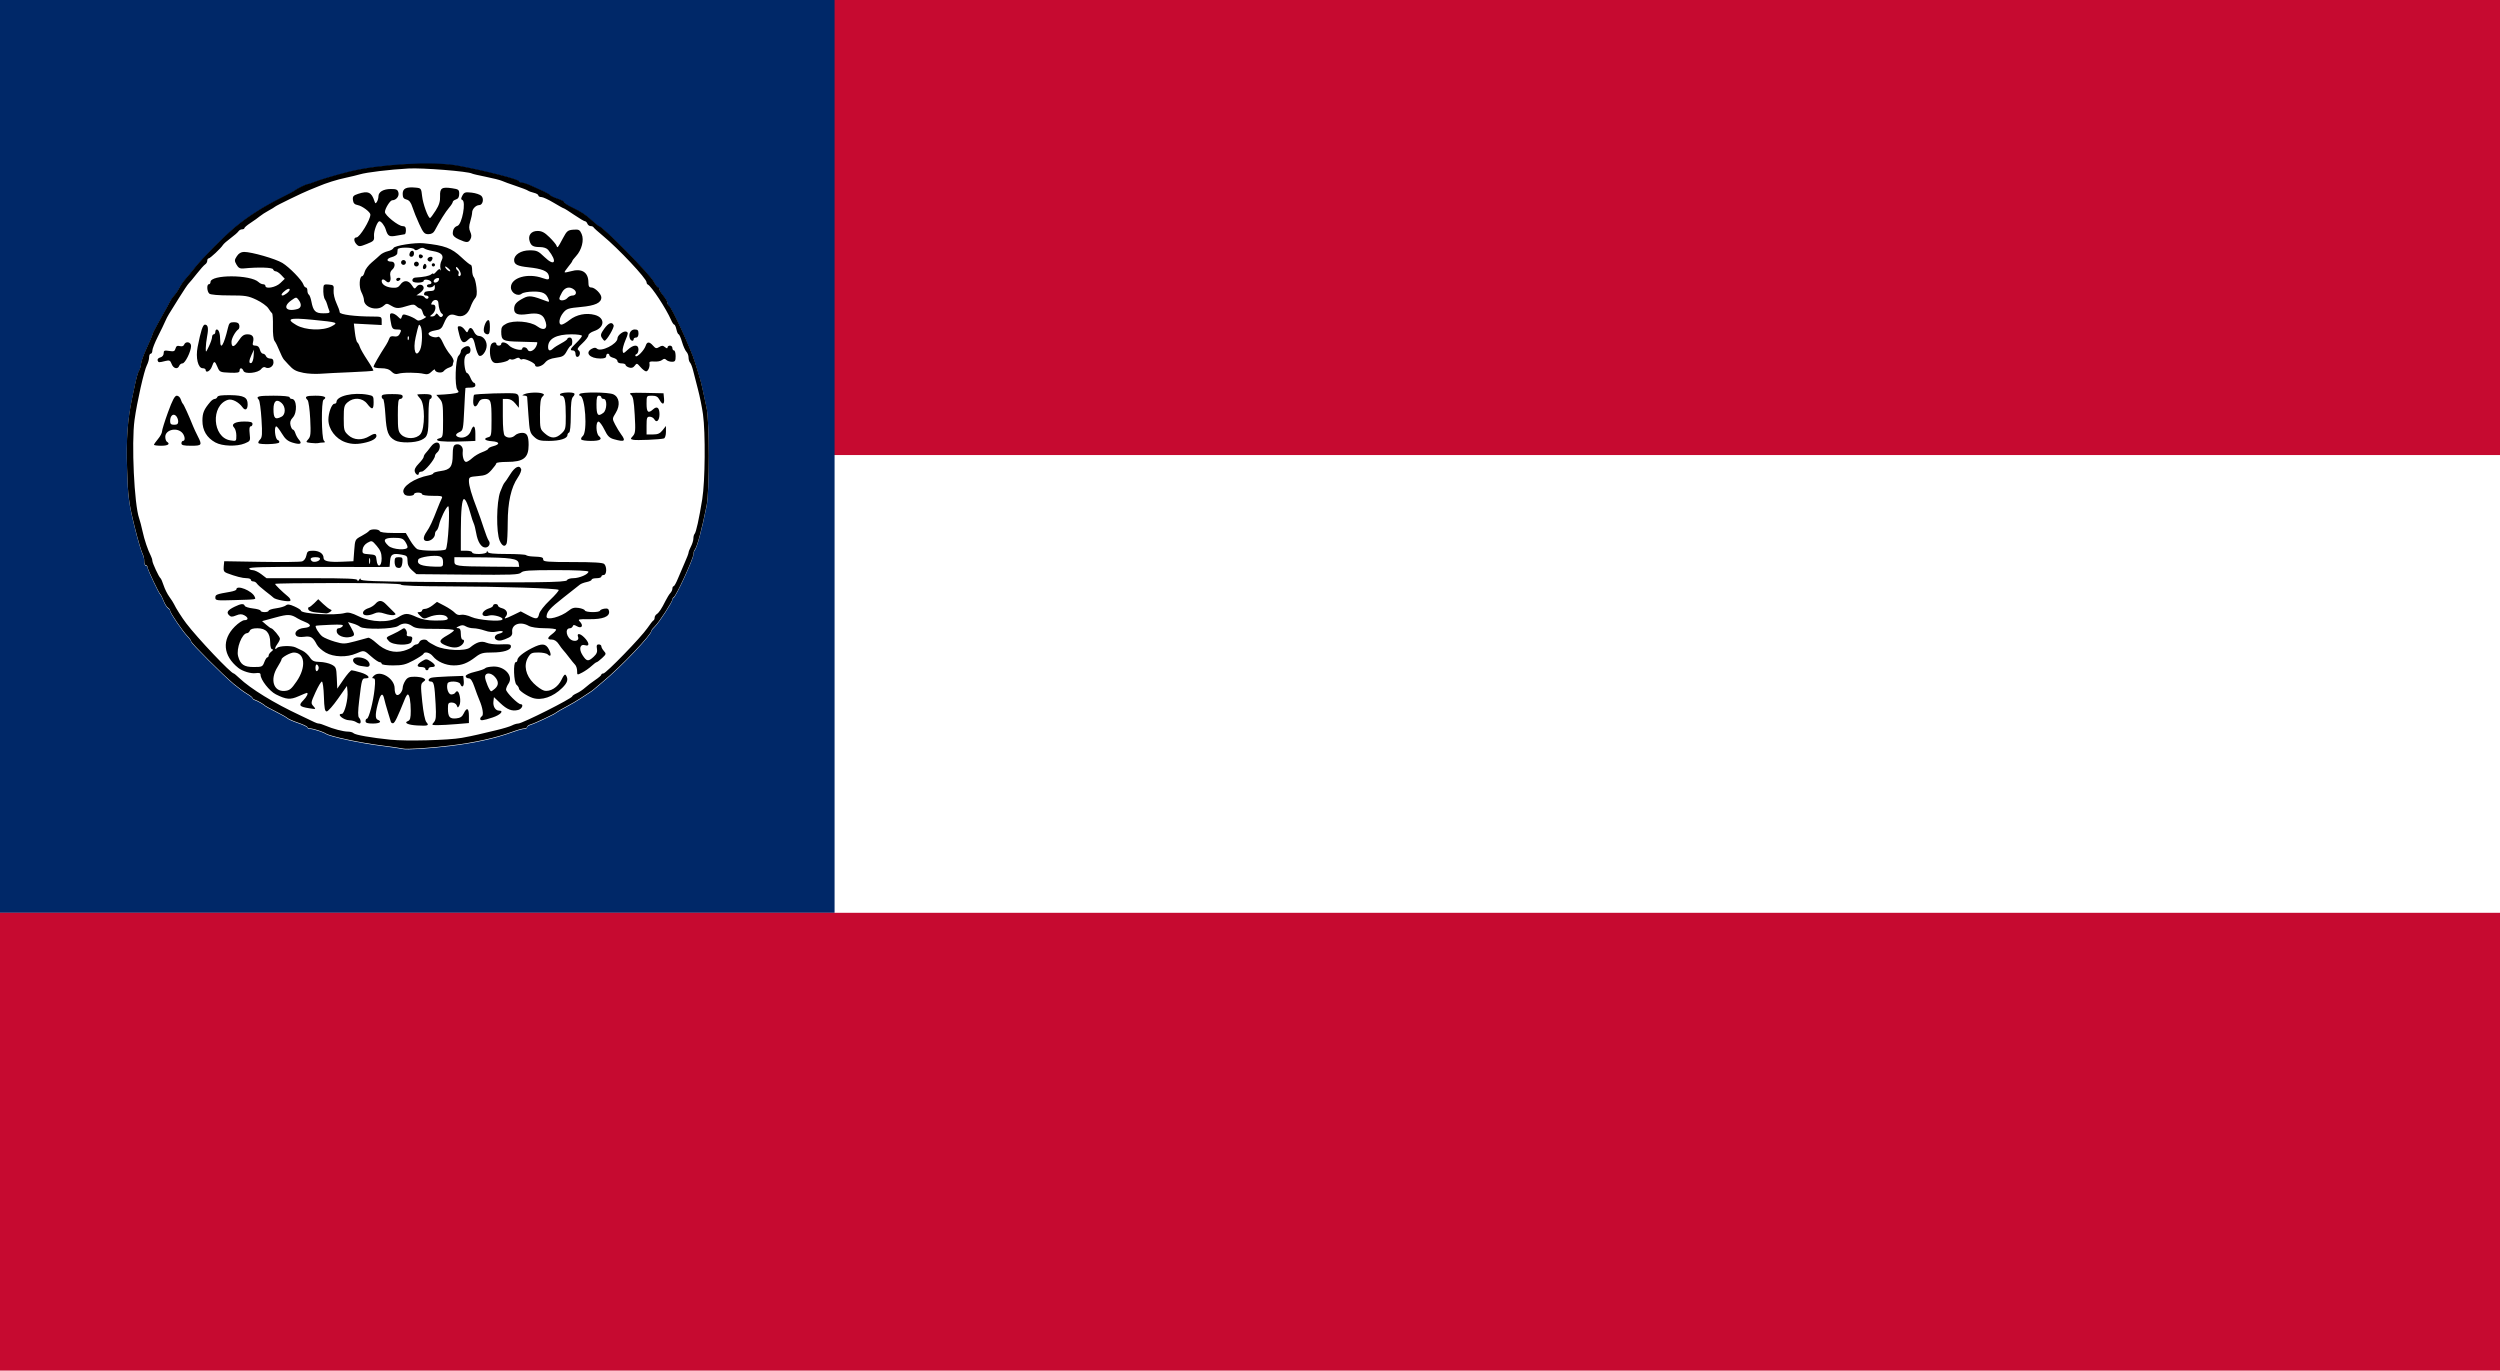 <?xml version="1.0" encoding="UTF-8" standalone="no"?>
<!-- Created with Inkscape (http://www.inkscape.org/) -->

<svg
   xmlns:dc="http://purl.org/dc/elements/1.1/"
   xmlns:cc="http://creativecommons.org/ns#"
   xmlns:rdf="http://www.w3.org/1999/02/22-rdf-syntax-ns#"
   xmlns:svg="http://www.w3.org/2000/svg"
   xmlns="http://www.w3.org/2000/svg"
   xmlns:sodipodi="http://sodipodi.sourceforge.net/DTD/sodipodi-0.dtd"
   xmlns:inkscape="http://www.inkscape.org/namespaces/inkscape"
   id="svg2"
   sodipodi:version="0.32"
   inkscape:version="0.48.1 "
   width="1645.188"
   height="901.967"
   version="1.0"
   sodipodi:docname="ZZ1.svg">
  <defs
     id="defs5" />
  <sodipodi:namedview
     inkscape:window-height="1004"
     inkscape:window-width="1280"
     inkscape:pageshadow="2"
     inkscape:pageopacity="1"
     borderopacity="1.0"
     bordercolor="#666666"
     pagecolor="#ffffff"
     id="base"
     showgrid="false"
     inkscape:grid-points="true"
     gridtolerance="0.5cm"
     inkscape:zoom="0.39198029"
     inkscape:cx="837.16409"
     inkscape:cy="4.9440594"
     inkscape:window-x="-8"
     inkscape:window-y="-8"
     inkscape:current-layer="svg2"
     inkscape:document-units="cm"
     showguides="true"
     inkscape:guide-bbox="true"
     guidetolerance="0.5cm"
     units="cm"
     fit-margin-top="0"
     fit-margin-left="0"
     fit-margin-right="0"
     fit-margin-bottom="0"
     inkscape:window-maximized="1">
    <inkscape:grid
       id="GridFromPre046Settings"
       type="xygrid"
       originx="0px"
       originy="0cm"
       spacingx="0.5cm"
       spacingy="0.5cm"
       color="#0000ff"
       empcolor="#0000ff"
       opacity="0.2"
       empopacity="0.4"
       empspacing="5"
       units="cm"
       visible="true"
       enabled="true"
       snapvisiblegridlinesonly="true" />
  </sodipodi:namedview>
  <rect
     style="fill:#ffffff;fill-opacity:1;stroke:none"
     id="rect1810"
     width="1683.071"
     height="974.409"
     x="9.6818894e-006"
     y="-36.363" />
  <rect
     style="fill:#c60a30;fill-opacity:1;stroke:none"
     id="rect4327"
     width="1113.028"
     height="299.453"
     x="532.161"
     y="3.8146973e-006" />
  <rect
     style="fill:#002868;fill-opacity:1;stroke:none"
     id="rect1550"
     width="549.213"
     height="600.71"
     x="0"
     y="0" />
  <g
     id="g4319"
     transform="matrix(1.196,0,0,1.196,-20.897,-100.511)">
    <path
       id="path3298"
       d="m 239.044,496.184 c -0.733,-0.216 -5.932,-0.971 -11.553,-1.678 -11.707,-1.473 -28.204,-4.991 -30.581,-6.522 -1.633,-1.052 -7.099,-2.831 -8.742,-2.845 -0.855,-0.007 -1.555,-0.33 -1.555,-0.718 0,-0.388 -2.255,-1.471 -5.01,-2.408 -2.756,-0.937 -5.458,-2.119 -6.006,-2.628 -0.548,-0.509 -3.392,-2.125 -6.32,-3.591 -2.928,-1.466 -5.524,-2.866 -5.769,-3.11 -0.898,-0.898 -4.043,-2.732 -5.554,-3.24 -0.855,-0.287 -1.555,-0.789 -1.555,-1.116 0,-0.326 -1.3,-1.353 -2.888,-2.282 -1.588,-0.929 -4.85,-3.314 -7.249,-5.301 -5.909,-4.895 -23.632,-22.598 -23.632,-23.606 0,-0.445 -0.905,-1.727 -2.012,-2.849 -2.531,-2.566 -9.54,-12.839 -9.54,-13.982 0,-0.47 -0.523,-1.174 -1.163,-1.565 -0.64,-0.391 -1.717,-2.11 -2.393,-3.821 -0.677,-1.711 -1.479,-3.31 -1.782,-3.555 -0.86,-0.692 -7.102,-13.87 -7.102,-14.994 0,-0.551 -0.4,-1.002 -0.889,-1.002 -0.489,0 -0.889,-1.005 -0.889,-2.234 0,-1.229 -0.36,-2.928 -0.8,-3.777 -0.789,-1.522 -2.696,-7.942 -4.418,-14.873 -3.293,-13.255 -3.799,-17.12 -4.251,-32.436 -0.488,-16.55 0.226,-26.532 2.766,-38.656 2.547,-12.162 2.85,-13.352 3.882,-15.271 0.574,-1.068 1.044,-2.765 1.044,-3.773 0,-1.008 1.4,-4.862 3.11,-8.566 1.711,-3.703 3.11,-7.033 3.11,-7.399 0,-0.366 1.214,-2.836 2.698,-5.489 1.484,-2.653 3.021,-5.423 3.414,-6.156 0.394,-0.733 1.182,-2.133 1.751,-3.11 0.569,-0.978 1.312,-2.377 1.65,-3.11 0.339,-0.733 1.036,-1.847 1.549,-2.475 0.513,-0.628 1.333,-1.628 1.822,-2.222 0.489,-0.594 1.427,-2.125 2.085,-3.403 0.658,-1.278 2.058,-3.281 3.11,-4.451 1.053,-1.171 3.494,-4.124 5.424,-6.564 3.976,-5.024 15.853,-16.989 21.829,-21.989 6.982,-5.843 15.994,-11.593 25.758,-16.436 3.666,-1.818 6.865,-3.512 7.11,-3.764 0.759,-0.781 6.322,-3.568 7.123,-3.568 0.417,0 1.885,-0.466 3.26,-1.036 2.994,-1.24 12.023,-3.936 19.386,-5.789 16.701,-4.203 46.351,-5.881 59.984,-3.394 14.686,2.679 33.769,7.533 33.769,8.59 0,0.407 0.674,0.74 1.497,0.74 0.823,0 3.123,0.747 5.11,1.659 1.987,0.913 5.096,2.323 6.908,3.134 1.812,0.811 3.491,1.793 3.732,2.183 0.241,0.389 2.057,1.242 4.037,1.896 1.98,0.653 3.599,1.514 3.599,1.912 0,0.398 1.7,1.559 3.777,2.58 6.128,3.011 7.613,3.972 11.417,7.386 1.987,1.784 3.791,3.244 4.009,3.244 1.852,0 27.892,26.41 30.122,30.549 0.954,1.771 2.043,3.219 2.42,3.219 0.378,0 0.687,0.442 0.687,0.983 0,0.54 1,2.171 2.222,3.623 1.222,1.452 2.222,3.176 2.222,3.831 0,0.655 0.324,1.324 0.721,1.487 1.488,0.612 12.25,24.005 14.445,31.399 0.58,1.955 1.569,5.154 2.197,7.109 0.628,1.955 1.541,5.554 2.029,7.998 0.488,2.444 1.424,6.843 2.079,9.775 1.626,7.282 1.641,45.765 0.021,53.763 -2.728,13.468 -5.244,22.813 -6.566,24.393 -0.388,0.464 -0.706,1.563 -0.706,2.441 0,2.287 -9.564,23.083 -10.886,23.67 -0.366,0.163 -0.666,0.64 -0.666,1.06 0,1.285 -7.425,12.744 -9.552,14.742 -1.1,1.034 -2.001,2.16 -2.001,2.503 0,2.155 -16.349,19.369 -26.223,27.609 -2.928,2.444 -5.524,4.643 -5.768,4.888 -0.244,0.244 -1.084,0.844 -1.867,1.333 -0.782,0.489 -3.014,1.951 -4.96,3.249 -1.946,1.298 -5.702,3.498 -8.345,4.888 -2.644,1.39 -5.011,2.762 -5.259,3.049 -0.647,0.748 -11.625,5.909 -14.004,6.584 -1.1,0.312 -2,0.94 -2,1.396 0,0.456 -0.705,0.829 -1.568,0.829 -0.862,0 -3.761,0.811 -6.443,1.803 -9.075,3.356 -20.49,5.909 -33.756,7.547 -11.743,1.451 -24.713,2.282 -26.66,1.708 z"
       style="fill:#ffffff;fill-opacity:1;stroke:none"
       inkscape:connector-curvature="0" />
    <path
       id="path1538"
       d="m 239.044,495.88 c -0.733,-0.216 -5.932,-0.971 -11.553,-1.678 -11.707,-1.473 -28.204,-4.991 -30.581,-6.522 -1.633,-1.052 -7.099,-2.831 -8.742,-2.845 -0.855,-0.007 -1.555,-0.33 -1.555,-0.718 0,-0.388 -2.255,-1.471 -5.01,-2.408 -2.756,-0.937 -5.458,-2.119 -6.006,-2.628 -0.548,-0.509 -3.392,-2.125 -6.32,-3.591 -2.928,-1.466 -5.524,-2.866 -5.769,-3.11 -0.898,-0.898 -4.043,-2.732 -5.554,-3.24 -0.855,-0.287 -1.555,-0.789 -1.555,-1.116 0,-0.326 -1.3,-1.353 -2.888,-2.282 -1.588,-0.929 -4.85,-3.314 -7.249,-5.301 -5.909,-4.895 -23.632,-22.598 -23.632,-23.606 0,-0.445 -0.905,-1.727 -2.012,-2.849 -2.531,-2.566 -9.54,-12.839 -9.54,-13.982 0,-0.47 -0.523,-1.174 -1.163,-1.565 -0.64,-0.391 -1.717,-2.11 -2.393,-3.821 -0.677,-1.711 -1.479,-3.31 -1.782,-3.555 -0.86,-0.692 -7.102,-13.87 -7.102,-14.994 0,-0.551 -0.4,-1.002 -0.889,-1.002 -0.489,0 -0.889,-1.005 -0.889,-2.234 0,-1.229 -0.36,-2.928 -0.8,-3.777 -0.789,-1.522 -2.696,-7.942 -4.418,-14.873 -3.293,-13.255 -3.799,-17.12 -4.251,-32.436 -0.488,-16.55 0.226,-26.532 2.766,-38.656 2.547,-12.162 2.85,-13.352 3.882,-15.271 0.574,-1.068 1.044,-2.765 1.044,-3.773 0,-1.008 1.4,-4.862 3.11,-8.566 1.711,-3.703 3.11,-7.033 3.11,-7.399 0,-0.366 1.214,-2.836 2.698,-5.489 1.484,-2.653 3.021,-5.423 3.414,-6.156 0.394,-0.733 1.182,-2.133 1.751,-3.11 0.569,-0.978 1.312,-2.377 1.65,-3.11 0.339,-0.733 1.036,-1.847 1.549,-2.475 0.513,-0.628 1.333,-1.628 1.822,-2.222 0.489,-0.594 1.427,-2.125 2.085,-3.403 0.658,-1.278 2.058,-3.281 3.11,-4.451 1.053,-1.171 3.494,-4.124 5.424,-6.564 3.976,-5.024 15.853,-16.989 21.829,-21.989 6.982,-5.843 15.994,-11.593 25.758,-16.436 3.666,-1.818 6.865,-3.512 7.11,-3.764 0.759,-0.781 6.322,-3.568 7.123,-3.568 0.417,0 1.885,-0.466 3.26,-1.036 2.994,-1.24 12.023,-3.936 19.386,-5.789 16.701,-4.203 46.351,-5.881 59.984,-3.394 14.686,2.679 33.769,7.533 33.769,8.59 0,0.407 0.674,0.74 1.497,0.74 0.823,0 3.123,0.747 5.11,1.659 1.987,0.913 5.096,2.323 6.908,3.134 1.812,0.811 3.492,1.793 3.732,2.183 0.241,0.389 2.057,1.242 4.037,1.896 1.98,0.653 3.599,1.514 3.599,1.912 0,0.398 1.7,1.559 3.777,2.58 6.128,3.011 7.613,3.972 11.417,7.386 1.987,1.784 3.791,3.244 4.009,3.244 1.852,0 27.892,26.41 30.122,30.549 0.954,1.771 2.043,3.219 2.42,3.219 0.378,0 0.687,0.442 0.687,0.983 0,0.54 1,2.171 2.222,3.623 1.222,1.452 2.222,3.176 2.222,3.831 0,0.655 0.324,1.324 0.721,1.487 1.488,0.612 12.25,24.005 14.445,31.399 0.58,1.955 1.569,5.154 2.197,7.109 0.628,1.955 1.541,5.554 2.029,7.998 0.488,2.444 1.424,6.843 2.079,9.775 1.626,7.282 1.641,45.765 0.021,53.763 -2.729,13.468 -5.244,22.813 -6.566,24.393 -0.388,0.464 -0.706,1.563 -0.706,2.441 0,2.287 -9.564,23.083 -10.886,23.67 -0.367,0.163 -0.666,0.64 -0.666,1.06 0,1.285 -7.425,12.744 -9.552,14.742 -1.1,1.034 -2.001,2.16 -2.001,2.503 0,2.155 -16.349,19.369 -26.223,27.609 -2.928,2.444 -5.524,4.643 -5.768,4.888 -0.244,0.244 -1.084,0.844 -1.867,1.333 -0.782,0.489 -3.014,1.951 -4.96,3.249 -1.946,1.298 -5.701,3.498 -8.345,4.888 -2.644,1.39 -5.01,2.762 -5.259,3.049 -0.647,0.748 -11.625,5.909 -14.004,6.584 -1.1,0.312 -1.999,0.94 -1.999,1.396 0,0.456 -0.705,0.829 -1.568,0.829 -0.862,0 -3.761,0.811 -6.443,1.803 -9.075,3.356 -20.49,5.909 -33.756,7.547 -11.743,1.451 -24.713,2.282 -26.66,1.708 z m 32.436,-5.835 c 2.933,-0.525 6.931,-1.34 8.887,-1.811 1.955,-0.471 6.56,-1.567 10.233,-2.436 3.673,-0.869 7.546,-2.044 8.606,-2.611 1.06,-0.567 2.587,-1.031 3.394,-1.031 2.238,0 29.753,-13.853 29.753,-14.98 0,-0.32 1.1,-1.071 2.444,-1.67 1.344,-0.598 3.444,-1.996 4.665,-3.105 1.222,-1.11 3.718,-3.017 5.548,-4.239 1.83,-1.222 3.329,-2.522 3.332,-2.888 0.003,-0.367 0.502,-0.666 1.108,-0.666 1.462,0 20.829,-19.948 24.224,-24.952 1.466,-2.161 2.966,-4.062 3.332,-4.225 0.367,-0.163 0.666,-0.843 0.666,-1.511 0,-0.668 0.5,-1.535 1.111,-1.925 1.274,-0.815 2.682,-2.937 4.893,-7.376 0.852,-1.711 2.05,-3.639 2.66,-4.285 0.611,-0.646 1.111,-1.746 1.111,-2.444 0,-0.698 0.3,-1.271 0.666,-1.273 0.367,-0.002 1.433,-1.901 2.369,-4.221 0.936,-2.32 2.636,-6.292 3.777,-8.826 1.141,-2.535 2.074,-4.988 2.074,-5.452 0,-0.464 0.597,-1.989 1.328,-3.389 0.73,-1.4 1.33,-3.378 1.333,-4.397 0.003,-1.018 0.299,-2.145 0.658,-2.504 0.82,-0.82 2.465,-8.28 4.216,-19.116 1.592,-9.854 1.822,-36.555 0.403,-46.761 -0.522,-3.753 -1.759,-9.88 -2.749,-13.616 -0.99,-3.736 -2.185,-8.393 -2.657,-10.348 -0.471,-1.955 -1.234,-3.934 -1.694,-4.399 -0.461,-0.464 -0.838,-1.735 -0.838,-2.825 0,-1.089 -0.527,-2.509 -1.171,-3.155 -0.644,-0.646 -1.731,-3.074 -2.416,-5.395 -0.685,-2.322 -1.525,-4.221 -1.869,-4.221 -0.343,0 -0.888,-1.2 -1.21,-2.666 -0.322,-1.466 -0.866,-2.666 -1.209,-2.666 -0.343,0 -1.101,-1.1 -1.684,-2.444 -2.775,-6.392 -10.879,-18.747 -12.874,-19.624 -0.37,-0.163 -0.673,-0.72 -0.673,-1.237 0,-2.046 -15.512,-18.554 -24.028,-25.57 -2.67,-2.199 -4.987,-4.299 -5.15,-4.665 -0.163,-0.367 -0.875,-0.666 -1.583,-0.666 -0.708,0 -1.517,-0.6 -1.798,-1.333 -0.281,-0.733 -0.873,-1.333 -1.315,-1.333 -0.442,0 -3.147,-1.6 -6.011,-3.555 -2.864,-1.955 -5.41,-3.555 -5.659,-3.555 -0.248,0 -2.775,-1.4 -5.616,-3.11 -2.841,-1.711 -5.888,-3.11 -6.773,-3.11 -0.884,0 -1.607,-0.392 -1.607,-0.872 0,-0.479 -1.1,-1.134 -2.444,-1.456 -1.344,-0.321 -2.844,-0.875 -3.332,-1.232 -0.489,-0.356 -3.488,-1.513 -6.665,-2.569 -3.177,-1.057 -6.576,-2.295 -7.554,-2.753 -0.978,-0.457 -4.942,-1.463 -8.811,-2.234 -3.868,-0.771 -7.307,-1.571 -7.641,-1.777 -1.996,-1.233 -27.256,-3.253 -35.091,-2.805 -10.474,0.598 -22.906,2.098 -26.66,3.215 -1.466,0.437 -4.865,1.259 -7.554,1.828 -5.079,1.075 -10.971,2.925 -15.551,4.884 -1.466,0.627 -3.666,1.526 -4.888,1.998 -3.15,1.217 -18.128,8.497 -18.662,9.071 -0.244,0.263 -1.844,1.235 -3.555,2.161 -1.711,0.926 -3.91,2.347 -4.888,3.159 -0.978,0.812 -3.274,2.454 -5.104,3.649 -1.829,1.195 -3.329,2.473 -3.332,2.839 -0.003,0.367 -0.586,0.666 -1.295,0.666 -0.709,0 -1.609,0.502 -1.999,1.116 -0.391,0.614 -2.31,2.291 -4.265,3.728 -1.955,1.436 -3.874,3.134 -4.265,3.772 -1.124,1.834 -7.036,7.38 -7.868,7.38 -0.414,0 -0.752,0.58 -0.752,1.289 0,0.709 -0.514,1.609 -1.142,1.999 -0.628,0.391 -2.707,2.71 -4.62,5.154 -1.913,2.444 -3.909,4.843 -4.437,5.332 -0.528,0.489 -2.947,4.096 -5.377,8.016 -2.43,3.92 -4.919,7.919 -5.531,8.887 -0.612,0.967 -1.532,2.759 -2.045,3.98 -0.513,1.222 -2.311,4.953 -3.997,8.291 -1.686,3.338 -3.065,6.837 -3.065,7.776 0,0.939 -0.4,1.707 -0.889,1.707 -0.489,0 -0.891,0.9 -0.894,1.999 -0.003,1.1 -0.551,3.045 -1.218,4.322 -1.538,2.948 -5.44,20.237 -6.795,30.113 -1.75,12.752 -0.161,46.628 2.54,54.16 0.448,1.248 1.289,4.469 1.87,7.157 1.016,4.701 2.913,10.299 4.587,13.54 0.439,0.849 0.797,2.022 0.797,2.608 0,1.241 3.594,8.97 4.475,9.623 0.329,0.244 1.117,2.044 1.751,3.999 0.634,1.955 2.032,4.754 3.108,6.221 1.075,1.466 2.228,3.266 2.561,3.999 0.984,2.166 4.379,7.504 6.766,10.639 6.257,8.217 24.609,27.573 26.142,27.573 0.21,0 1.543,1.1 2.964,2.444 6.369,6.025 19.166,13.876 33.544,20.581 3.421,1.595 6.915,3.266 7.764,3.712 0.849,0.446 1.988,0.812 2.532,0.812 0.544,0 2.249,0.55 3.789,1.221 3.892,1.698 9.701,3.222 12.279,3.222 1.19,0 2.552,0.389 3.026,0.864 0.962,0.962 9.589,2.482 20.375,3.59 8.69,0.892 31.824,0.296 39.101,-1.007 z m -24.438,-6.83 c -5.149,-0.288 -7.589,-1.479 -5.036,-2.459 1.143,-0.439 1.479,-1.714 1.469,-5.583 -0.013,-5.276 -0.698,-9.014 -1.652,-9.014 -0.312,0 -1.013,1.1 -1.557,2.444 -4.105,10.146 -5.499,13.052 -6.404,13.354 -0.571,0.19 -1.182,-0.187 -1.358,-0.839 -0.177,-0.652 -0.943,-3.184 -1.704,-5.628 -0.761,-2.444 -1.624,-5.543 -1.918,-6.887 -0.739,-3.376 -1.812,-3.056 -2.986,0.889 -1.934,6.5 -2.154,9.978 -0.668,10.548 2.675,1.026 1.324,2.115 -2.623,2.115 -2.962,0 -3.999,-0.346 -3.999,-1.333 0,-0.733 0.334,-1.333 0.743,-1.333 1.082,0 3.521,-9.394 4.226,-16.278 0.481,-4.698 0.357,-5.938 -0.593,-5.938 -0.927,0 -0.883,-0.319 0.195,-1.397 3.384,-3.384 11.403,1.429 11.439,6.866 0.023,3.468 1.247,4.696 2.968,2.975 0.804,-0.804 1.462,-2.247 1.462,-3.207 0,-0.96 0.646,-2.731 1.435,-3.935 1.146,-1.749 2.176,-2.188 5.11,-2.177 2.021,0.007 4.272,0.392 5.003,0.854 1.155,0.73 1.125,0.99 -0.234,1.986 -1.436,1.054 -1.481,1.933 -0.554,10.921 0.614,5.949 1.51,10.349 2.291,11.242 1.647,1.883 0.911,2.148 -5.053,1.815 z m 9.149,-1.747 c 1.173,-1.296 1.345,-3.069 0.971,-9.997 -0.573,-10.615 -0.949,-12.42 -2.583,-12.42 -1.83,0 -1.652,-1.562 0.239,-2.099 0.855,-0.243 5.154,-0.57 9.553,-0.726 l 7.998,-0.285 0.278,2.888 c 0.284,2.941 -1.004,3.976 -1.933,1.555 -0.611,-1.593 -6.469,-1.846 -6.983,-0.302 -0.8,2.401 0.423,6.078 2.021,6.078 0.893,0 1.871,-0.4 2.173,-0.889 1.052,-1.702 2.028,-0.868 2.608,2.227 0.321,1.714 0.193,3.813 -0.286,4.665 -0.827,1.473 -0.9,1.473 -1.469,-0.005 -0.339,-0.881 -1.521,-1.555 -2.726,-1.555 -1.867,0 -2.125,0.406 -2.113,3.332 0.019,4.619 0.956,5.739 4.517,5.398 2.26,-0.216 3.302,-0.898 4.176,-2.732 1.701,-3.566 2.846,-2.992 2.846,1.425 l 0,3.869 -6.799,0.575 c -3.739,0.316 -8.4,0.575 -10.357,0.575 -3.35,0 -3.475,-0.092 -2.132,-1.576 z m -42.917,-0.202 c -0.733,-0.474 -2.333,-0.88 -3.555,-0.903 -3.293,-0.062 -7.361,-3.54 -4.141,-3.54 1.474,0 3.53,-8.165 3.111,-12.355 l -0.303,-3.024 -4.927,7.023 c -2.71,3.863 -5.509,7.023 -6.221,7.023 -1.021,0 -1.347,-1.734 -1.549,-8.22 -0.141,-4.521 -0.636,-8.22 -1.102,-8.22 -0.466,0 -2.054,2.663 -3.53,5.919 -2.576,5.682 -2.621,5.988 -1.12,7.662 1.536,1.713 1.493,1.732 -2.435,1.099 -5.348,-0.862 -5.891,-1.599 -3.179,-4.311 1.98,-1.98 3.004,-4.148 1.959,-4.148 -0.182,0 -2.217,0.834 -4.522,1.854 -4.591,2.031 -6.718,1.856 -12.492,-1.027 -3.512,-1.754 -8.425,-8.03 -8.425,-10.763 0,-0.949 -0.735,-1.2 -2.678,-0.915 -2.601,0.382 -7.24,-1.017 -9.582,-2.89 -8.447,-6.754 -9.18,-15.472 -1.911,-22.74 1.929,-1.929 4.308,-3.508 5.285,-3.508 2.318,0 2.275,-1.449 -0.081,-2.709 -1.391,-0.744 -2.522,-0.719 -4.502,0.101 -2.165,0.897 -2.869,0.87 -3.886,-0.148 -1.566,-1.567 -0.78,-2.763 3.051,-4.645 3.518,-1.728 5.139,-1.875 5.595,-0.509 0.179,0.537 2.212,1.189 4.517,1.449 2.306,0.26 4.192,0.82 4.192,1.246 0,0.425 1,0.773 2.222,0.773 1.222,0 2.222,-0.346 2.222,-0.768 0,-0.422 1.859,-1.023 4.131,-1.334 2.272,-0.311 4.681,-1.022 5.352,-1.58 0.93,-0.771 2.064,-0.633 4.755,0.58 1.944,0.877 3.534,1.887 3.534,2.247 0,1.819 18.851,2.862 24.217,1.34 1.86,-0.527 3.668,-0.09 7.554,1.826 6.835,3.371 16.697,3.628 21.654,0.564 3.972,-2.455 5.155,-2.47 10.303,-0.124 2.84,1.294 5.955,1.875 10.195,1.901 6.445,0.04 7.928,-0.472 6.243,-2.156 -1.395,-1.395 -6.22,-1.289 -9.741,0.215 -2.675,1.142 -3.037,1.087 -4.863,-0.739 -1.696,-1.696 -1.758,-1.973 -0.442,-1.973 0.842,0 1.53,-0.4 1.53,-0.889 0,-0.489 0.746,-0.889 1.657,-0.889 0.912,0 2.758,-0.866 4.103,-1.924 l 2.446,-1.924 4.117,2.146 c 2.264,1.18 4.806,2.895 5.649,3.811 0.997,1.083 2.213,1.487 3.479,1.156 1.085,-0.284 3.652,0.268 5.8,1.246 3.613,1.646 15.646,2.653 16.886,1.413 1.143,-1.143 -4.701,-2.971 -7.237,-2.264 -5.018,1.399 -4.787,-2.45 0.242,-4.046 1.077,-0.342 1.958,-0.994 1.958,-1.45 0,-0.456 0.6,-0.829 1.333,-0.829 0.733,0 1.333,0.392 1.333,0.872 0,0.479 0.971,1.115 2.157,1.413 2.561,0.643 3.608,2.788 2.192,4.493 -1.397,1.683 -0.608,1.538 4.112,-0.755 l 4.066,-1.975 3.734,1.978 c 4.84,2.563 5.7,2.492 6.363,-0.527 0.318,-1.449 2.812,-4.651 5.932,-7.616 2.961,-2.814 5.137,-5.363 4.835,-5.664 -0.858,-0.858 -32.16,-1.851 -60.718,-1.925 -16.691,-0.043 -25.993,-0.386 -25.993,-0.956 0,-0.577 -12.145,-0.889 -34.657,-0.889 -19.062,0 -34.657,0.213 -34.657,0.474 0,0.514 3.883,4.312 7.091,6.934 1.13,0.924 1.661,1.968 1.225,2.404 -0.75,0.75 -8.295,-0.676 -9.204,-1.739 -0.244,-0.286 -2.244,-1.899 -4.443,-3.584 -2.199,-1.685 -4.319,-3.585 -4.71,-4.221 -0.391,-0.636 -1.291,-1.157 -1.999,-1.157 -0.709,0 -1.289,-0.4 -1.289,-0.889 0,-0.489 -1.071,-0.889 -2.381,-0.889 -2.235,0 -6.042,-0.984 -10.783,-2.786 -1.661,-0.632 -2.002,-1.334 -1.777,-3.663 l 0.278,-2.882 20.47,0.343 c 11.259,0.188 21.308,0.077 22.333,-0.248 1.136,-0.361 2.068,-1.621 2.39,-3.231 0.468,-2.34 0.891,-2.64 3.724,-2.64 3.372,0 5.735,1.615 5.735,3.919 0,1.859 2.824,2.445 10.238,2.125 l 6.202,-0.267 0.444,-5.997 c 0.44,-5.933 0.482,-6.017 3.999,-7.887 1.955,-1.04 3.809,-2.29 4.12,-2.779 0.774,-1.215 5.502,-1.126 5.914,0.111 0.209,0.628 2.937,1 7.331,1 l 6.998,0 2.355,4.019 c 1.295,2.211 3.086,4.41 3.978,4.888 1.881,1.007 14.152,1.155 15.61,0.188 1.339,-0.887 2.629,-24.618 1.294,-23.793 -1.247,0.771 -4.216,6.937 -4.95,10.282 -0.316,1.44 -0.944,2.846 -1.395,3.125 -0.451,0.279 -0.82,1.112 -0.82,1.851 0,1.914 -2.221,3.883 -4.38,3.883 -2.307,0 -2.381,-2.064 -0.188,-5.195 1.694,-2.418 3.159,-5.557 5.872,-12.578 0.85,-2.199 1.907,-4.699 2.35,-5.554 0.727,-1.404 0.244,-1.555 -4.979,-1.555 -3.263,0 -5.784,-0.387 -5.784,-0.889 0,-0.489 -1,-0.889 -2.222,-0.889 -1.222,0 -2.222,0.4 -2.222,0.889 0,0.489 -1.173,0.889 -2.606,0.889 -1.867,0 -2.774,-0.529 -3.199,-1.866 -1.01,-3.184 6.033,-7.918 14.025,-9.426 1.344,-0.254 2.444,-0.761 2.444,-1.128 0,-0.367 1.855,-0.921 4.123,-1.232 5.246,-0.719 6.477,-2.385 6.512,-8.813 0.021,-3.919 0.373,-5.27 1.482,-5.696 2.167,-0.832 4.36,1.005 4.066,3.405 -0.37,3.021 0.557,6.095 1.838,6.095 0.607,0 2.124,-0.947 3.372,-2.104 1.248,-1.157 3.743,-2.637 5.545,-3.289 1.802,-0.651 3.276,-1.493 3.276,-1.869 0,-0.377 1.202,-0.996 2.67,-1.377 3.968,-1.028 3.624,-2.432 -0.671,-2.742 -3.976,-0.288 -5.002,-1.421 -1.999,-2.206 1.628,-0.426 1.777,-1.212 1.777,-9.362 0,-10.735 -0.305,-11.708 -3.669,-11.708 -1.907,0 -2.859,0.592 -3.613,2.245 -1.367,3 -2.972,2.26 -2.8,-1.292 0.076,-1.572 0.29,-3.009 0.476,-3.195 0.599,-0.599 20.645,-1.24 22.713,-0.726 1.679,0.417 1.994,1.086 1.967,4.177 l -0.032,3.68 -2.001,-2.444 c -1.288,-1.574 -2.859,-2.444 -4.411,-2.444 l -2.41,0 0,9.597 c 0,6.28 0.369,9.966 1.066,10.664 1.462,1.462 4.121,1.338 5.725,-0.267 0.733,-0.733 2.457,-1.333 3.832,-1.333 2.698,0 3.571,1.629 3.571,6.665 0,7.134 -2.809,9.331 -11.928,9.331 -3.201,0 -5.82,0.328 -5.82,0.729 0,0.401 -1.195,2.067 -2.655,3.703 -2.265,2.537 -3.375,3.034 -7.554,3.38 -4.595,0.381 -4.898,0.551 -4.889,2.74 0.011,2.549 1.492,7.631 4.437,15.219 1.043,2.688 2.724,7.487 3.735,10.664 1.011,3.177 2.228,6.271 2.704,6.876 1.234,1.567 0.139,3.788 -1.869,3.788 -2.242,0 -4.191,-3.102 -5.015,-7.983 -0.367,-2.17 -0.978,-4.561 -1.359,-5.312 -0.381,-0.752 -1.177,-3.167 -1.769,-5.366 -1.29,-4.792 -2.723,-7.998 -3.574,-7.998 -1.095,0 -1.724,6.364 -1.734,17.551 l -0.01,10.886 3.11,0 c 1.711,0 3.11,0.4 3.11,0.889 0,1.342 7.983,1.122 8.068,-0.222 0.056,-0.889 0.16,-0.889 0.518,0 0.321,0.796 3.279,1.111 10.446,1.111 5.499,0 10.277,0.28 10.619,0.622 0.342,0.342 1.908,0.679 3.481,0.749 5.39,0.24 5.969,0.409 5.969,1.74 0,1.136 2.399,1.333 16.262,1.333 11.464,0 16.577,0.315 17.329,1.066 1.563,1.563 1.366,6.043 -0.267,6.043 -0.733,0 -1.333,0.4 -1.333,0.889 0,0.489 -1.2,0.889 -2.666,0.889 -1.466,0 -2.666,0.35 -2.666,0.778 0,0.428 -1.208,1.019 -2.683,1.314 -1.476,0.295 -3.175,0.933 -3.777,1.418 -0.601,0.485 -4.692,3.713 -9.091,7.174 -7.509,5.908 -9.116,7.715 -9.268,10.421 -0.132,2.352 7.982,0.194 12.171,-3.237 1.86,-1.523 3.157,-1.877 5.533,-1.508 1.707,0.265 3.24,0.891 3.407,1.391 0.374,1.122 7.891,1.218 8.301,0.106 0.163,-0.442 1.296,-0.942 2.518,-1.111 1.69,-0.233 2.284,0.131 2.483,1.521 0.412,2.882 -3.518,4.41 -11.024,4.284 -5.634,-0.094 -6.301,0.057 -5.183,1.174 2.362,2.362 1.197,4.303 -1.595,2.658 -1.407,-0.828 -1.885,-0.817 -2.2,0.052 -0.221,0.611 -0.926,1.111 -1.566,1.111 -3.085,0 -1.8,5.677 1.524,6.732 2.014,0.639 3.59,-0.363 2.998,-1.906 -0.866,-2.257 1.004,-2.147 3.348,0.196 2.791,2.791 3.124,5.125 0.618,4.329 -2.92,-0.927 -3.745,2.029 -1.524,5.46 2.267,3.502 3.145,3.627 6.118,0.872 1.67,-1.547 2.137,-2.699 1.803,-4.443 -0.337,-1.762 -0.088,-2.355 0.986,-2.355 0.79,0 1.437,0.468 1.437,1.041 0,0.572 0.643,1.751 1.429,2.62 1.325,1.464 1.252,1.743 -1.018,3.847 -1.346,1.247 -2.693,2.268 -2.993,2.268 -0.3,0 -1.577,0.956 -2.837,2.125 -1.26,1.169 -3.556,2.778 -5.101,3.577 -2.805,1.451 -2.809,1.449 -2.809,-0.855 0,-1.269 -0.5,-2.816 -1.111,-3.437 -0.611,-0.621 -2.111,-2.455 -3.332,-4.076 -1.222,-1.621 -2.648,-3.384 -3.169,-3.917 -0.521,-0.534 -1.667,-2.07 -2.546,-3.414 -1.005,-1.536 -2.385,-2.444 -3.718,-2.444 -2.717,0 -2.686,-0.93 0.102,-3.024 1.222,-0.918 2.222,-2.012 2.222,-2.433 0,-0.42 -2.899,-0.778 -6.443,-0.796 -3.901,-0.019 -7.319,-0.532 -8.664,-1.301 -4.718,-2.697 -9.621,-0.799 -9.057,3.506 0.168,1.286 -0.426,2.252 -1.788,2.906 -3.362,1.615 -5.078,2.002 -6.484,1.463 -2.091,-0.802 -1.561,-2.896 0.889,-3.511 3.508,-0.88 2.586,-2.037 -0.982,-1.232 -2.175,0.49 -4.352,0.318 -6.777,-0.538 -1.965,-0.693 -4.728,-1.261 -6.139,-1.261 -1.411,0 -3.328,-0.476 -4.259,-1.057 -1.267,-0.792 -2.213,-0.807 -3.765,-0.06 -1.609,0.774 -1.725,1.01 -0.517,1.057 1.173,0.045 1.555,0.824 1.555,3.17 0,1.711 0.4,3.11 0.889,3.11 1.425,0 1.025,1.922 -0.666,3.206 -2.054,1.559 -4.904,1.532 -8.771,-0.083 -3.805,-1.59 -3.569,-2.842 1.017,-5.41 1.903,-1.065 3.588,-2.32 3.744,-2.789 0.171,-0.513 -3.893,-0.838 -10.217,-0.816 -8.499,0.029 -10.913,-0.252 -12.664,-1.479 -2.71,-1.898 -5.23,-1.926 -7.857,-0.086 -2.493,1.746 -18.945,2.066 -20.944,0.407 -0.678,-0.562 -2.444,-1.37 -3.925,-1.795 l -2.692,-0.772 1.718,3.058 c 2.196,3.91 2.16,4.478 -0.323,5.101 -3.326,0.835 -7.253,-0.629 -7.574,-2.823 -0.18,-1.231 0.186,-1.94 1.002,-1.94 0.707,0 1.701,-0.5 2.208,-1.111 0.729,-0.878 -0.692,-1.045 -6.778,-0.797 -4.235,0.173 -7.816,0.421 -7.956,0.552 -0.611,0.569 1.879,4.591 3.649,5.895 1.066,0.785 4.145,2.069 6.841,2.853 4.585,1.332 5.305,1.319 11.108,-0.207 3.413,-0.897 6.656,-1.781 7.206,-1.964 0.55,-0.183 2.602,1.138 4.559,2.937 4.607,4.234 9.806,5.705 15.011,4.247 2.109,-0.59 4.291,-1.623 4.848,-2.296 0.558,-0.672 1.522,-1.222 2.143,-1.222 0.621,0 1.359,-0.6 1.641,-1.333 0.559,-1.457 3.715,-1.821 4.519,-0.521 0.276,0.446 2.316,1.69 4.533,2.763 5.058,2.448 16.222,2.927 18.776,0.805 3.652,-3.033 6.273,-3.804 9.04,-2.658 1.441,0.597 4.561,1.018 6.932,0.936 6.104,-0.212 6.532,-0.133 6.532,1.199 0,1.95 -4.148,3.253 -10.356,3.253 -5.016,0 -6.28,0.346 -9.067,2.483 -4.486,3.44 -7.572,4.626 -12.03,4.626 -4.393,0 -9.146,-2.093 -11.49,-5.059 -1.611,-2.039 -4.628,-2.77 -5.193,-1.258 -0.163,0.435 -2.605,2.035 -5.426,3.555 -4.34,2.337 -6.085,2.763 -11.33,2.763 -3.541,0 -6.201,-0.381 -6.201,-0.889 0,-0.489 -0.5,-0.889 -1.111,-0.889 -0.611,-3.8e-4 -2.683,-1.4 -4.605,-3.11 -4.029,-3.586 -3.946,-3.569 -8.309,-1.677 -5.14,2.229 -12.371,2.031 -16.766,-0.459 -2.028,-1.149 -4.227,-3.137 -4.888,-4.419 -2.109,-4.096 -3.264,-4.807 -6.989,-4.308 -2.19,0.294 -3.808,0.062 -4.381,-0.629 -1.419,-1.71 0.839,-3.92 4.325,-4.231 4.006,-0.358 4.33,-1.775 0.736,-3.222 -1.589,-0.64 -3.489,-1.539 -4.223,-1.997 -3.848,-2.406 -5.208,-2.462 -12.366,-0.508 l -7.24,1.976 2.256,1.962 c 1.241,1.079 2.472,1.962 2.736,1.962 0.883,0 4.838,4.689 4.838,5.736 0,0.568 -0.587,1.81 -1.305,2.758 -1.573,2.079 -1.795,3.847 -0.295,2.347 1.241,-1.241 8.024,-1.427 10.276,-0.281 0.849,0.432 2.553,1.251 3.786,1.82 1.234,0.569 3.003,2.166 3.933,3.549 1.397,2.079 2.351,2.527 5.513,2.59 2.103,0.042 5.014,0.692 6.469,1.444 2.484,1.285 2.661,1.728 2.907,7.316 l 0.263,5.949 3.48,-5.062 c 1.914,-2.784 3.914,-5.056 4.443,-5.049 0.53,0.007 2.742,0.545 4.916,1.195 4.178,1.249 5.898,3.234 2.803,3.234 -2.081,0 -2.154,0.25 -3.604,12.362 -0.693,5.787 -0.716,8.647 -0.077,9.286 1.067,1.067 1.241,3.241 0.257,3.221 -0.367,-0.007 -1.266,-0.401 -1.999,-0.875 z m -32.588,-22.313 c 5.372,-7.83 4.627,-15.766 -1.488,-15.871 -1.884,-0.033 -6.802,2.669 -6.802,3.736 0,0.393 -1,2.298 -2.222,4.234 -4.304,6.818 -2.247,13.673 3.945,13.151 2.706,-0.228 3.627,-0.964 6.567,-5.249 z m 12.149,-7.457 c 0,-0.675 -0.4,-1.475 -0.889,-1.777 -0.506,-0.313 -0.889,0.453 -0.889,1.777 0,1.325 0.383,2.09 0.889,1.777 0.489,-0.302 0.889,-1.102 0.889,-1.777 z m -29.942,-3.11 c 0.553,-1.466 1.319,-2.666 1.7,-2.666 0.382,0 0.694,-0.456 0.694,-1.013 0,-0.557 0.7,-1.544 1.555,-2.193 0.95,-0.721 1.123,-1.192 0.444,-1.209 -0.705,-0.018 -1.122,-1.407 -1.14,-3.805 -0.041,-5.278 -2.299,-7.776 -7.028,-7.776 -2.436,0 -3.834,0.446 -4.174,1.333 -0.281,0.733 -0.969,1.346 -1.527,1.361 -2.804,0.077 -6.067,8.52 -4.92,12.731 1.233,4.526 3.23,5.903 8.563,5.903 4.547,0 4.885,-0.154 5.833,-2.666 z M 329.465,403.288 c 0.203,-0.611 1.756,-1.111 3.45,-1.111 3.306,0 8.324,-2.157 8.324,-3.577 0,-0.533 -6.851,-0.866 -17.837,-0.866 -14.873,0 -18.064,0.227 -19.205,1.368 -1.185,1.185 -5.125,1.334 -29.484,1.111 l -28.116,-0.257 -2.444,-2.16 c -1.729,-1.528 -2.444,-3.011 -2.444,-5.069 0,-2.606 -0.316,-2.969 -3.022,-3.477 -5.066,-0.95 -6.277,-0.328 -6.585,3.382 l -0.276,3.325 -7.278,0.062 c -4.003,0.034 -21.374,0.008 -38.603,-0.058 -21.64,-0.083 -31.325,0.173 -31.325,0.827 0,0.521 0.826,0.946 1.837,0.946 1.01,0 3.147,1 4.749,2.222 l 2.913,2.222 25.021,0 c 19.417,0 25.024,0.249 25.034,1.111 0.009,0.741 0.301,0.666 0.875,-0.222 0.563,-0.872 0.866,-0.952 0.875,-0.233 0.011,0.85 7.736,1.163 34.005,1.376 61.884,0.503 79.128,0.303 79.535,-0.922 z m -93.754,-7.035 c -0.611,-0.244 -1.111,-1.611 -1.111,-3.036 0,-2.189 0.354,-2.592 2.278,-2.592 2.025,0 2.247,0.313 1.999,2.82 -0.282,2.852 -1.144,3.617 -3.167,2.808 z m 25.549,-2.902 c 0,-1.87 -0.529,-2.774 -1.873,-3.201 -2.716,-0.862 -11.232,0.386 -11.744,1.721 -1.028,2.678 1.485,3.738 9.397,3.965 4.104,0.118 4.221,0.049 4.221,-2.485 z m 41.606,0.607 c -0.364,-2.566 -4.349,-3.148 -22.278,-3.255 l -13.108,-0.078 0,2.163 c 0,2.76 0.713,2.867 20.279,3.036 l 15.391,0.133 -0.284,-1.999 z m -81.901,-2.683 c -0.243,-0.602 -0.428,0.106 -0.41,1.572 0.018,1.466 0.217,1.959 0.443,1.094 0.225,-0.865 0.21,-2.064 -0.033,-2.666 z m 6.49,0.017 c -0.028,-2.874 -0.67,-4.518 -2.688,-6.879 -2.57,-3.007 -2.726,-3.061 -5.074,-1.749 -1.508,0.843 -2.526,2.244 -2.698,3.715 -0.257,2.2 -0.013,2.381 3.555,2.638 3.605,0.26 3.847,0.446 4.109,3.164 0.439,4.55 2.84,3.786 2.796,-0.889 z m -33.95,0.444 c 0.24,-0.728 -0.58,-1.111 -2.374,-1.111 -2.64,0 -3.43,0.791 -2.11,2.111 0.955,0.955 4.069,0.26 4.484,-1 z m 48.205,-6.689 c 0,-0.624 -0.623,-2.024 -1.383,-3.11 -1.141,-1.63 -2.229,-1.975 -6.221,-1.975 -5.433,0 -6.264,1.267 -2.892,4.409 2.28,2.124 10.496,2.654 10.496,0.677 z m 39.989,94.496 c 0,-0.46 0.423,-1.098 0.941,-1.418 1.048,-0.648 0.418,-4.663 -1.389,-8.854 -0.632,-1.466 -1.869,-4.765 -2.748,-7.331 -1.135,-3.311 -2.063,-4.665 -3.2,-4.665 -0.881,0 -1.602,-0.536 -1.602,-1.191 0,-0.718 2.028,-1.668 5.11,-2.392 2.81,-0.66 5.351,-1.552 5.645,-1.982 0.295,-0.43 2.294,-0.844 4.443,-0.921 6.314,-0.225 11.228,5.314 8.354,9.416 -0.735,1.049 -1.336,2.519 -1.335,3.265 0.002,1.475 6.519,8.022 7.985,8.022 1.894,0 0.793,2.659 -1.322,3.19 -3.388,0.85 -6.035,-0.164 -9.852,-3.774 l -3.477,-3.289 -0.286,2.435 c -0.312,2.652 1.123,4.993 3.061,4.993 2.989,0 0.785,2.362 -3.525,3.777 -5.372,1.764 -6.804,1.915 -6.804,0.719 z m 8.15,-16.63 c 2.074,-1.877 2.063,-3.973 -0.034,-6.391 -2.196,-2.532 -5.45,-2.561 -5.45,-0.048 0,1.974 2.524,7.91 3.364,7.91 0.272,0 1.227,-0.662 2.12,-1.471 z m 20.731,5.159 c -3.072,-0.999 -7.554,-4.027 -7.554,-5.104 0,-0.568 -0.6,-1.53 -1.333,-2.139 -1.538,-1.277 -1.937,-12.441 -0.444,-12.441 0.489,0 0.889,-0.511 0.889,-1.135 0,-1.534 3.159,-4.141 7.998,-6.6 5.514,-2.802 7.641,-2.641 9.374,0.709 1.5,2.9 1.098,4.524 -0.68,2.746 -0.578,-0.578 -2.885,-1.052 -5.125,-1.052 -3.607,0 -4.259,0.314 -5.689,2.734 -2.519,4.264 -1.326,9.815 3.051,14.191 1.907,1.907 4.503,3.728 5.767,4.045 3.373,0.847 7.655,-1.841 9.636,-6.047 1.221,-2.592 1.875,-3.225 2.43,-2.349 1.387,2.188 0.818,4.068 -2.101,6.939 -5.027,4.943 -11.345,7.087 -16.218,5.502 z m -59.095,-16.129 c 0,-0.489 -1.033,-0.889 -2.296,-0.889 -2.758,0 -2.494,-1.409 0.617,-3.297 2.077,-1.26 2.478,-1.245 4.642,0.172 2.812,1.842 3.054,3.125 0.591,3.125 -0.978,0 -1.777,0.4 -1.777,0.889 0,0.489 -0.4,0.889 -0.889,0.889 -0.489,0 -0.889,-0.4 -0.889,-0.889 z m -35.703,-1.519 c -2.698,-0.413 -4.722,-2.389 -3.866,-3.774 0.948,-1.533 5.747,-1.046 7.709,0.782 1.832,1.707 1.595,3.741 -0.406,3.49 -0.582,-0.073 -2.129,-0.297 -3.437,-0.497 z m 15.704,-13.594 c -1.861,-2.057 -1.881,-2.022 2.227,-3.882 1.711,-0.775 3.821,-1.916 4.691,-2.537 1.303,-0.93 1.731,-0.894 2.434,0.204 0.47,0.733 0.671,1.833 0.447,2.444 -0.238,0.65 0.318,1.111 1.342,1.111 1.832,0 2.109,0.695 1.21,3.038 -0.86,2.241 -10.241,1.954 -12.351,-0.377 z m -14.102,-14.922 c -0.698,-1.129 0.593,-2.549 2.999,-3.297 1.222,-0.38 2.868,-1.434 3.659,-2.341 1.901,-2.183 3.606,-2.082 5.926,0.349 1.049,1.1 2.752,2.799 3.784,3.777 1.698,1.609 1.729,1.807 0.327,2.093 -0.852,0.174 -3.083,-0.19 -4.957,-0.809 -2.623,-0.866 -3.929,-0.887 -5.671,-0.094 -2.621,1.194 -5.436,1.344 -6.067,0.322 z M 191.801,421.077 c -2.556,-0.203 -4.333,-0.823 -4.638,-1.617 -0.272,-0.708 -0.161,-1.287 0.246,-1.287 0.407,0 1.737,-0.997 2.956,-2.216 l 2.216,-2.216 2.661,2.543 c 1.464,1.399 3.22,2.765 3.903,3.037 1.042,0.415 1.027,0.647 -0.091,1.437 -0.733,0.518 -1.733,0.877 -2.222,0.796 -0.489,-0.081 -2.753,-0.295 -5.032,-0.476 z m -55.84,-8.192 c 0,-1.692 0.529,-1.9 8.22,-3.224 1.833,-0.315 3.332,-0.886 3.332,-1.268 0,-2.833 8.839,0.726 10.125,4.077 0.581,1.515 1.512,1.368 -11.236,1.769 -9.765,0.307 -10.442,0.219 -10.442,-1.353 z m 156.471,-31.315 c -2.005,-4.53 -1.821,-21.395 0.294,-26.937 0.933,-2.444 1.95,-4.643 2.26,-4.888 0.31,-0.244 1.747,-2.343 3.192,-4.664 2.608,-4.188 5.096,-5.4 6.039,-2.943 0.27,0.704 -0.555,2.803 -1.834,4.665 -3.697,5.381 -5.52,13.552 -5.55,24.863 -0.014,5.459 -0.269,10.557 -0.565,11.33 -0.86,2.241 -2.478,1.638 -3.835,-1.427 z m -46.701,-37.975 c -0.374,-1.18 0.294,-2.563 2.162,-4.474 1.487,-1.521 2.704,-3.181 2.704,-3.687 0,-0.507 0.5,-1.448 1.111,-2.093 0.611,-0.644 1.867,-2.215 2.79,-3.491 2.164,-2.99 4.985,-3.107 4.985,-0.207 0,1.162 -0.6,2.611 -1.333,3.219 -0.733,0.608 -1.333,1.492 -1.333,1.963 0,1.846 -5.72,8.701 -7.26,8.701 -0.895,0 -1.627,0.4 -1.627,0.889 0,1.562 -1.638,0.952 -2.2,-0.819 z m -143.539,-14.826 c 0,-0.296 1,-1.726 2.222,-3.178 1.222,-1.452 2.213,-3.309 2.202,-4.127 -0.011,-0.818 1.472,-5.586 3.295,-10.596 2.456,-6.749 3.712,-9.109 4.847,-9.109 0.843,0 1.813,0.9 2.156,1.999 0.343,1.1 0.874,2.199 1.18,2.444 0.5,0.4 3.317,6.594 5.658,12.441 0.489,1.222 1.637,3.676 2.55,5.453 2.501,4.866 2.258,5.211 -3.671,5.211 -4.147,0 -5.332,-0.296 -5.332,-1.333 0,-0.733 0.4,-1.333 0.889,-1.333 1.486,0 0.993,-3.185 -0.736,-4.75 -3.156,-2.856 -9.039,-1.225 -9.039,2.507 0,1.176 0.4,2.385 0.889,2.687 2.013,1.244 0.645,2.222 -3.11,2.222 -2.199,0 -3.999,-0.242 -3.999,-0.538 z m 13.33,-12.855 c 0,-1.012 -0.546,-2.386 -1.212,-3.053 -1.548,-1.548 -3.231,-0.064 -3.231,2.85 0,1.588 0.496,2.044 2.222,2.044 1.655,0 2.222,-0.47 2.222,-1.841 z m 20.439,11.576 c -4.717,-2.602 -7.109,-6.625 -7.109,-11.956 0,-4.296 0.827,-6.258 4.399,-10.442 0.73,-0.855 1.805,-1.555 2.389,-1.555 0.584,0 1.225,-0.49 1.424,-1.089 0.249,-0.746 2.504,-1.057 7.15,-0.986 7.466,0.114 9.52,1.207 9.52,5.069 0,2.912 -1.351,3.683 -2.827,1.615 -2.068,-2.896 -5.8,-4.811 -8.015,-4.111 -9.596,3.031 -8.573,20.732 1.289,22.307 3.326,0.531 3.332,0.527 3.332,-2.631 0,-1.74 -0.54,-3.703 -1.2,-4.363 -1.931,-1.931 0.464,-3.371 5.605,-3.371 3.39,0 4.481,0.324 4.481,1.333 0,0.733 -0.452,1.333 -1.004,1.333 -0.666,0 -0.851,1.359 -0.55,4.031 0.442,3.923 0.371,4.066 -2.659,5.332 -4.405,1.841 -12.415,1.586 -16.226,-0.517 z m 23.74,0.379 c -0.303,-0.303 0.083,-1.183 0.856,-1.956 1.192,-1.192 1.312,-2.897 0.79,-11.225 -0.339,-5.4 -0.99,-10.199 -1.448,-10.663 -1.847,-1.873 -0.449,-2.266 8.054,-2.266 5.332,0 8.887,0.355 8.887,0.889 0,0.489 0.553,0.889 1.229,0.889 2.715,0 3.083,7.521 0.502,10.268 -1.328,1.414 -1.664,2.576 -1.237,4.278 0.323,1.286 0.916,2.338 1.319,2.338 0.403,0 1.007,0.9 1.342,1.999 0.335,1.1 1.226,2.702 1.98,3.56 1.99,2.267 0.723,2.877 -3.405,1.641 -2.797,-0.838 -4.152,-1.974 -5.998,-5.03 -1.311,-2.171 -2.687,-3.947 -3.057,-3.947 -1.371,0 -0.707,6.906 0.716,7.452 0.764,0.293 1.14,0.936 0.836,1.428 -0.594,0.961 -10.451,1.26 -11.366,0.345 z m 12.753,-14.588 c 2.263,-1.211 2.249,-5.435 -0.025,-7.492 -2.724,-2.465 -4.476,-1.154 -4.476,3.349 0,5.176 0.946,6.047 4.502,4.144 z m 16.078,14.484 c -2.858,-0.346 -2.912,-0.423 -1.438,-2.052 1.316,-1.454 1.467,-3.023 1.07,-11.123 -0.254,-5.187 -0.907,-9.875 -1.451,-10.419 -1.892,-1.892 -0.957,-2.411 4.343,-2.411 4.91,0 6.639,0.865 4.443,2.222 -1.315,0.813 -1.154,21.151 0.178,22.483 0.829,0.829 0.747,1.066 -0.372,1.066 -0.791,0 -1.971,0.134 -2.622,0.297 -0.651,0.163 -2.52,0.135 -4.153,-0.062 z m 18.965,-0.418 c -5.333,-1.864 -9.331,-7.164 -9.331,-12.373 0,-3.829 1.853,-8.772 3.289,-8.772 0.635,0 1.154,-0.428 1.154,-0.952 0,-3.362 9.278,-5.504 17.31,-3.998 2.953,0.554 3.129,0.785 3.129,4.101 0,4.209 -0.828,4.406 -3.555,0.848 -2.546,-3.322 -7.433,-3.691 -10.75,-0.812 -1.915,1.662 -2.135,2.572 -2.135,8.801 0,6.468 0.172,7.106 2.49,9.254 3.083,2.857 7.649,3.051 11.776,0.501 1.941,-1.2 3.121,-1.485 3.514,-0.85 0.968,1.566 -1.137,3.283 -5.314,4.335 -4.716,1.187 -8.005,1.163 -11.576,-0.085 z m 27.318,-0.994 c -3.753,-2.084 -4.705,-4.595 -5.272,-13.909 -0.298,-4.899 -0.882,-8.907 -1.297,-8.907 -0.415,0 -0.754,-0.6 -0.754,-1.333 0,-1.048 1.234,-1.333 5.776,-1.333 4.542,0 5.776,0.285 5.776,1.333 0,0.733 -0.6,1.333 -1.333,1.333 -1.096,0 -1.333,1.58 -1.333,8.887 0,7.864 0.216,9.103 1.881,10.767 2.649,2.649 8.252,2.506 10.566,-0.27 2.552,-3.061 2.548,-16.439 -0.005,-19.383 -0.978,-1.127 -1.777,-2.188 -1.777,-2.358 0,-0.17 1.8,-0.308 3.999,-0.308 2.962,0 3.999,0.346 3.999,1.333 0,0.733 -0.4,1.333 -0.889,1.333 -0.531,0 -0.894,3.489 -0.901,8.664 -0.015,10.93 -0.387,12.228 -3.987,13.937 -3.495,1.659 -11.631,1.78 -14.448,0.215 z m 23.477,0.067 c -0.672,-0.434 -0.334,-0.857 0.969,-1.214 1.915,-0.525 1.999,-0.95 1.999,-10.084 0,-8.403 -0.221,-9.789 -1.859,-11.671 l -1.86,-2.135 4.303,-0.232 c 2.367,-0.128 5.238,-0.444 6.381,-0.703 1.757,-0.398 1.902,-0.682 0.943,-1.839 -1.612,-1.942 -1.13,-17.016 0.598,-18.745 0.698,-0.698 1.269,-1.826 1.269,-2.507 0,-1.483 3.231,-3.383 4.462,-2.622 1.368,0.845 1.016,3.988 -0.446,3.988 -0.724,0 -1.568,1.002 -1.875,2.227 -0.656,2.612 0.274,8.436 1.346,8.436 0.407,0 1.238,1.2 1.845,2.666 0.607,1.466 1.456,2.666 1.885,2.666 0.429,0 0.781,0.6 0.781,1.333 0,0.889 -0.889,1.333 -2.666,1.333 -1.466,0 -2.723,0.1 -2.793,0.222 -0.07,0.122 -0.37,5.421 -0.666,11.775 -0.508,10.875 -0.657,11.604 -2.539,12.43 -2.316,1.016 -2.567,2.071 -0.665,2.801 2.613,1.003 5.862,-0.556 6.807,-3.265 1.344,-3.855 2.522,-3.218 2.522,1.364 l 0,3.999 -4.221,0.186 c -8.934,0.394 -15.531,0.231 -16.52,-0.409 z m 53.054,-2.035 c -2.258,-2.093 -2.484,-2.953 -3.1,-11.775 -0.365,-5.234 -0.689,-9.817 -0.72,-10.184 -0.031,-0.367 -0.756,-0.695 -1.611,-0.729 -1.33,-0.053 -1.298,-0.173 0.222,-0.826 2.102,-0.903 7.718,-1.111 9.68,-0.358 1.218,0.468 1.227,0.686 0.073,1.841 -0.966,0.966 -1.31,3.473 -1.31,9.542 0,8.021 0.068,8.293 2.658,10.6 3.333,2.969 6.008,3.002 9.125,0.111 2.275,-2.11 2.434,-2.735 2.423,-9.553 -0.014,-8.52 -0.595,-11.294 -2.366,-11.294 -0.705,0 -1.035,-0.4 -0.733,-0.889 0.595,-0.963 6.909,-1.237 7.807,-0.339 0.303,0.303 -0.011,1.111 -0.697,1.797 -0.906,0.906 -1.25,3.731 -1.258,10.325 -0.007,5.47 -0.377,9.2 -0.933,9.385 -0.507,0.169 -0.922,0.81 -0.922,1.424 0,1.866 -4.218,3.179 -10.216,3.179 -4.86,0 -6.043,-0.329 -8.125,-2.258 z m 25.956,1.47 c -0.268,-0.433 0.108,-1.282 0.836,-1.886 2.722,-2.259 1.341,-22.208 -1.538,-22.208 -0.439,0 -0.551,-0.4 -0.249,-0.889 0.76,-1.23 15.848,-1.12 18.605,0.136 3.328,1.516 3.918,5.992 1.341,10.163 -2,3.236 -2.002,3.274 -0.344,6.476 0.917,1.771 2.381,4.174 3.252,5.34 2.815,3.766 1.975,4.373 -3.824,2.762 -2.597,-0.721 -3.583,-1.7 -5.332,-5.292 -1.18,-2.424 -2.645,-4.423 -3.256,-4.442 -1.606,-0.05 -1.429,6.593 0.212,7.955 2.147,1.782 0.667,2.674 -4.433,2.674 -2.63,0 -5.002,-0.355 -5.27,-0.788 z m 12.157,-14.668 c 2.008,-1.524 2.186,-7.649 0.222,-7.649 -0.733,0 -1.333,-0.4 -1.333,-0.889 0,-0.489 -0.6,-0.889 -1.333,-0.889 -1.018,0 -1.333,1.119 -1.333,4.739 0,6.068 0.743,6.99 3.777,4.687 z m 16.373,14.823 c -1.54,-0.391 -1.544,-0.498 -0.086,-2.109 1.34,-1.481 1.464,-2.956 0.97,-11.588 -0.455,-7.961 -0.872,-10.127 -2.135,-11.101 -1.348,-1.04 -0.193,-1.18 8.206,-0.997 l 9.775,0.213 0.278,2.888 c 0.332,3.44 -0.847,3.755 -2.5,0.666 -0.903,-1.687 -1.901,-2.222 -4.149,-2.222 -2.96,0 -2.96,6.1e-4 -2.96,4.443 0,4.736 0.918,5.496 3.651,3.023 2.128,-1.926 3.458,-0.867 3.458,2.753 0,3.402 -1.601,4.982 -2.827,2.791 -0.449,-0.802 -1.596,-1.458 -2.549,-1.458 -1.508,0 -1.733,0.634 -1.733,4.888 l 0,4.888 3.49,0 c 2.712,0 3.901,-0.522 5.332,-2.341 l 1.842,-2.341 0,3.258 c 0,1.825 -0.489,3.414 -1.111,3.613 -1.862,0.595 -15.222,1.174 -16.951,0.734 z M 184.541,289.216 c -4.316,-0.857 -5.678,-1.61 -8.432,-4.663 -0.821,-0.91 -1.913,-2.11 -2.428,-2.666 -0.514,-0.556 -1.65,-2.811 -2.523,-5.011 -0.873,-2.199 -2.052,-4.561 -2.619,-5.248 -0.615,-0.745 -0.974,-3.973 -0.888,-7.994 0.079,-3.709 -0.13,-6.946 -0.465,-7.193 -0.335,-0.247 -1.268,-1.487 -2.074,-2.755 -0.806,-1.269 -3.745,-3.386 -6.531,-4.705 -4.558,-2.158 -6.05,-2.397 -14.9,-2.389 -5.792,0.005 -10.314,-0.388 -11,-0.958 -1.361,-1.13 -1.577,-5.192 -0.276,-5.192 0.489,0 0.889,-0.537 0.889,-1.192 0,-4.237 22.139,-4.196 26.501,0.049 0.646,0.629 1.746,1.143 2.444,1.143 0.698,0 1.27,0.4 1.27,0.889 0,1.924 5.687,0.881 8.171,-1.499 l 2.492,-2.387 -1.932,-2.056 c -1.062,-1.131 -2.428,-2.056 -3.036,-2.056 -0.607,0 -1.271,-0.5 -1.476,-1.111 -0.348,-1.041 -8.016,-1.266 -16.167,-0.476 -2.042,0.198 -2.909,-0.261 -3.946,-2.088 -1.198,-2.109 -1.178,-2.572 0.193,-4.665 1.021,-1.558 2.322,-2.328 3.946,-2.336 4.112,-0.02 17.338,3.781 21.085,6.06 3.883,2.362 10.788,9.471 11.604,11.948 0.282,0.855 0.885,1.555 1.341,1.555 0.456,0 0.829,0.776 0.829,1.725 0,0.949 0.355,1.944 0.788,2.212 0.433,0.268 1.061,1.94 1.394,3.716 1.006,5.362 2.21,6.565 6.569,6.565 3.347,0 3.792,-0.214 3.24,-1.555 -0.352,-0.855 -0.853,-2.355 -1.112,-3.332 -0.26,-0.978 -0.775,-2.177 -1.145,-2.666 -0.751,-0.991 -1.103,-3.403 -0.949,-6.499 0.088,-1.768 0.507,-2.017 2.99,-1.777 2.699,0.26 2.872,0.478 2.641,3.323 -0.137,1.694 0.552,4.744 1.555,6.877 0.991,2.108 1.802,4.379 1.802,5.046 0,1.264 8.532,2.362 18.351,2.362 4.538,0 4.753,0.106 4.753,2.333 l 0,2.333 -7.658,-0.402 -7.658,-0.402 0.579,4.922 c 0.318,2.707 0.911,5.137 1.317,5.4 0.406,0.263 1.017,1.368 1.356,2.456 0.339,1.088 2.239,4.407 4.222,7.376 1.983,2.969 3.44,5.564 3.239,5.765 -0.202,0.202 -5.747,0.581 -12.322,0.843 -6.576,0.262 -14.155,0.646 -16.843,0.853 -2.688,0.207 -6.82,-0.007 -9.181,-0.476 z m 15.402,-25.636 c 3.867,-2.076 3.486,-2.206 -10.519,-3.592 -12.731,-1.26 -14.862,-0.56 -8.881,2.92 5.002,2.91 14.612,3.243 19.4,0.672 z m -18.884,-9.48 c 2.264,-0.607 2.541,-2.65 0.691,-5.092 -1.213,-1.602 -1.336,-1.593 -3.971,0.283 -4.967,3.537 -2.959,6.481 3.28,4.809 z m -5.776,-8.675 c 2.499,-1.897 1.884,-3.528 -0.639,-1.693 -2.148,1.563 -2.908,2.958 -1.583,2.901 0.367,-0.015 1.366,-0.559 2.222,-1.209 z m 57.586,43.049 c -1.298,-1.298 -2.974,-1.823 -5.822,-1.823 -2.199,0 -3.999,-0.392 -3.999,-0.871 0,-0.752 3.085,-6.124 6.913,-12.036 0.625,-0.966 1.381,-2.491 1.68,-3.391 0.385,-1.159 1.162,-1.517 2.672,-1.228 1.435,0.274 2.408,-0.115 2.986,-1.195 1.242,-2.321 1.098,-2.607 -1.312,-2.607 -2.612,0 -2.929,-0.447 -3.688,-5.194 -0.489,-3.06 -0.343,-3.692 0.856,-3.692 0.796,0 2.226,0.779 3.178,1.732 1.654,1.654 1.755,1.659 2.246,0.113 0.453,-1.426 0.869,-1.497 3.497,-0.593 1.641,0.564 3.575,1.517 4.3,2.118 1.05,0.871 1.835,0.822 3.88,-0.244 1.41,-0.735 2.071,-1.339 1.47,-1.342 -0.602,-0.003 -1.345,-1.005 -1.651,-2.227 -0.307,-1.222 -0.943,-2.222 -1.413,-2.222 -0.471,0 -1.428,-0.572 -2.126,-1.271 -0.99,-0.99 -1.909,-1.069 -4.158,-0.359 -5.599,1.768 -6.775,1.795 -9.448,0.217 -2.537,-1.498 -2.798,-1.504 -4.359,-0.09 -3.547,3.21 -10.852,1.005 -10.852,-3.276 0,-0.841 -0.635,-2.758 -1.412,-4.259 -1.425,-2.756 -1.106,-8.734 0.467,-8.734 0.414,0 1.023,-1.078 1.353,-2.396 0.331,-1.318 2.054,-3.617 3.83,-5.11 1.776,-1.493 3.907,-3.373 4.737,-4.179 0.829,-0.806 2.715,-1.73 4.19,-2.054 1.475,-0.324 2.882,-1.111 3.127,-1.749 0.51,-1.328 11.816,-3.111 16.588,-2.616 11.57,1.202 15.357,2.617 20.83,7.787 2.384,2.252 4.672,4.095 5.083,4.095 0.411,0 0.747,1.32 0.747,2.933 0,1.613 0.411,3.343 0.912,3.845 0.502,0.502 1.158,2.987 1.458,5.523 0.409,3.458 0.209,4.997 -0.803,6.153 -0.742,0.848 -1.867,3.011 -2.501,4.806 -1.48,4.195 -4.436,5.888 -7.96,4.558 -3.216,-1.214 -4.746,-0.203 -6.637,4.387 -1.177,2.856 -1.869,3.403 -4.917,3.89 -2.11,0.337 -3.547,1.054 -3.547,1.77 0,1.359 3.844,2.6 5.289,1.707 0.548,-0.339 1.648,1.03 2.612,3.249 0.916,2.109 2.714,5.033 3.996,6.5 1.282,1.466 2.129,3.199 1.882,3.849 -0.247,0.651 -0.449,1.524 -0.449,1.94 0,0.416 -0.898,1.041 -1.996,1.39 -1.098,0.348 -2.428,1.224 -2.956,1.946 -1.016,1.39 -4.823,0.804 -4.823,-0.742 0,-0.456 -0.834,0.006 -1.854,1.026 -1.383,1.383 -2.455,1.7 -4.221,1.247 -3.202,-0.822 -11.687,-0.878 -14.096,-0.092 -1.389,0.453 -2.481,0.11 -3.777,-1.186 z m 15.808,-12.084 c 1.23,-2.701 1.345,-10.972 0.177,-12.819 -0.956,-1.511 -0.908,-1.618 -2.678,6.002 -1.649,7.102 0.144,11.99 2.501,6.817 z m -6.43,-7.271 c -0.295,-0.295 -0.505,0.23 -0.467,1.166 0.043,1.035 0.253,1.246 0.537,0.537 0.257,-0.641 0.225,-1.408 -0.07,-1.703 z m 18.362,-12.535 c -0.959,-0.592 -1.754,-3.063 -1.948,-6.05 -0.114,-1.761 -2.373,-1.985 -3.402,-0.337 -0.802,1.285 -0.708,1.559 0.508,1.466 1.982,-0.15 1.606,3.711 -0.518,5.324 -1.408,1.07 -1.414,1.173 -0.061,1.199 0.815,0.015 1.702,-0.472 1.972,-1.083 0.359,-0.811 0.793,-0.698 1.609,0.42 0.756,1.035 1.41,1.239 2.019,0.629 0.609,-0.609 0.551,-1.118 -0.18,-1.569 z m -7.346,-9.033 c 0,-0.489 -0.633,-0.889 -1.407,-0.889 -0.774,0 -1.24,-0.5 -1.037,-1.111 0.366,-1.098 0.743,-1.227 4.221,-1.444 1.241,-0.078 1.756,-0.714 1.707,-2.111 -0.039,-1.1 -0.272,-1.5 -0.518,-0.889 -0.531,1.316 -3.855,1.508 -3.855,0.222 0,-0.489 0.633,-0.889 1.407,-0.889 0.774,0 1.242,-0.5 1.041,-1.111 -0.455,-1.381 -4.226,-2.031 -4.226,-0.728 0,0.523 -1.4,0.95 -3.11,0.95 -2.172,0 -3.11,-0.402 -3.11,-1.333 0,-0.733 0.7,-1.378 1.555,-1.432 4.8,-0.307 7.729,-0.901 8.795,-1.787 0.661,-0.549 1.202,-0.688 1.202,-0.309 0,0.379 0.761,-0.188 1.691,-1.261 1.234,-1.422 1.832,-1.639 2.213,-0.802 0.287,0.631 0.284,0.2 -0.007,-0.958 -0.291,-1.158 -0.027,-3.044 0.586,-4.191 1.523,-2.845 0.037,-4.497 -4.757,-5.287 -2.049,-0.338 -4.194,-0.992 -4.767,-1.453 -0.67,-0.54 -1.709,-0.425 -2.915,0.323 -1.334,0.827 -2.058,0.88 -2.513,0.185 -0.83,-1.267 -9.049,-1.255 -9.184,0.014 -0.056,0.529 -0.156,1.536 -0.222,2.237 -0.066,0.701 -1.434,1.616 -3.039,2.033 -3.042,0.791 -3.136,2.469 -0.138,2.469 2.125,0 2.324,2.84 0.315,4.507 -0.94,0.78 -1.246,1.989 -0.918,3.629 0.539,2.696 -0.809,4.19 -2.371,2.628 -1.254,-1.254 -2.411,-1.271 -2.411,-0.037 0,1.802 2.385,3.331 5.631,3.61 2.547,0.219 3.553,-0.149 4.638,-1.697 1.848,-2.639 4.456,-2.499 6.316,0.34 1.402,2.14 1.604,2.199 2.644,0.777 1.256,-1.717 3.877,-1.198 3.877,0.769 0,0.689 -0.9,1.88 -1.999,2.647 l -1.999,1.395 1.947,0.047 c 1.071,0.026 2.194,0.447 2.496,0.935 0.302,0.489 0.926,0.889 1.385,0.889 0.46,0 0.836,-0.4 0.836,-0.889 z m -17.773,-9.775 c 0,-0.489 0.623,-0.889 1.385,-0.889 0.762,0 1.138,0.4 0.836,0.889 -0.302,0.489 -0.926,0.889 -1.385,0.889 -0.46,0 -0.836,-0.4 -0.836,-0.889 z m 14.822,-5.963 c -0.267,-0.432 -0.162,-1.31 0.233,-1.95 0.546,-0.884 0.876,-0.908 1.375,-0.102 0.361,0.584 0.256,1.461 -0.233,1.95 -0.497,0.497 -1.103,0.542 -1.375,0.102 z m -5.046,-2.479 c 0,-0.733 0.6,-1.333 1.333,-1.333 0.733,0 1.333,0.6 1.333,1.333 0,0.733 -0.6,1.333 -1.333,1.333 -0.733,0 -1.333,-0.6 -1.333,-1.333 z m 9.775,0.444 c 0,-0.489 0.4,-0.889 0.889,-0.889 0.489,0 0.889,0.4 0.889,0.889 0,0.489 -0.4,0.889 -0.889,0.889 -0.489,0 -0.889,-0.4 -0.889,-0.889 z m -16.884,-1.333 c 0,-0.733 0.6,-1.333 1.333,-1.333 0.733,0 1.333,0.6 1.333,1.333 0,0.733 -0.6,1.333 -1.333,1.333 -0.733,0 -1.333,-0.6 -1.333,-1.333 z m 14.835,-1.013 c -0.823,-0.823 0.168,-2.098 1.63,-2.098 0.748,0 1.047,0.537 0.741,1.333 -0.542,1.413 -1.434,1.701 -2.371,0.765 z m -5.06,-2.514 c 0,-0.793 0.521,-1.105 1.328,-0.796 0.73,0.28 1.107,0.868 0.836,1.305 -0.775,1.255 -2.164,0.928 -2.164,-0.51 z m -5.175,-1.065 c 0.432,-2.229 2.509,-2.536 2.509,-0.37 0,1.092 -0.574,1.851 -1.398,1.851 -0.828,0 -1.281,-0.605 -1.111,-1.482 z m 16.185,14.302 c 0.374,-0.975 0.089,-1.311 -0.942,-1.111 -0.813,0.158 -1.645,0.787 -1.848,1.398 -0.544,1.634 2.16,1.356 2.79,-0.287 z m 12.095,-3.32 c 0,-1.477 -2.6,-4.98 -2.638,-3.555 -0.015,0.582 0.399,1.322 0.921,1.645 0.522,0.323 0.735,1.146 0.472,1.83 -0.262,0.684 -0.09,1.243 0.384,1.243 0.473,0 0.861,-0.523 0.861,-1.163 z m -6.538,-2.836 c -0.733,-0.733 -1.61,-1.333 -1.95,-1.333 -0.339,0 -0.119,0.6 0.49,1.333 0.608,0.733 1.486,1.333 1.95,1.333 0.464,0 0.243,-0.6 -0.49,-1.333 z M 137.144,285.986 c -1.491,-3.566 -1.918,-3.597 -3.094,-0.222 -0.86,2.468 -3.421,3.798 -3.421,1.777 0,-0.489 -0.736,-0.889 -1.637,-0.889 -2.56,0 -3.938,-5.793 -2.781,-11.687 1.729,-8.806 2.865,-12.307 3.993,-12.307 1.71,0 2.099,1.941 1.261,6.281 -0.418,2.166 -0.764,5.138 -0.769,6.604 -0.008,2.653 1.1e-4,2.648 1.708,-0.889 0.944,-1.955 1.731,-4.254 1.747,-5.11 0.017,-0.855 0.43,-1.555 0.919,-1.555 0.489,0 0.889,-0.6 0.889,-1.333 0,-0.733 0.357,-1.333 0.794,-1.333 1.13,0 1.872,2.32 1.872,5.849 0,5.994 2.027,2.795 4.269,-6.738 0.63,-2.678 1.092,-3.11 3.329,-3.11 1.836,0 2.692,0.49 2.919,1.671 0.177,0.919 -0.041,1.919 -0.484,2.222 -1.677,1.147 -3.813,5.022 -3.813,6.917 0,3.328 1.449,3.104 3.903,-0.604 1.83,-2.765 2.903,-3.54 4.901,-3.54 2.784,0 3.789,1.447 3.028,4.358 -0.38,1.454 -0.078,1.863 1.377,1.863 1.247,0 2.049,0.735 2.422,2.222 0.307,1.222 1.071,2.222 1.699,2.222 0.628,0 1.372,0.6 1.653,1.333 0.281,0.733 1.324,1.333 2.317,1.333 1.32,0 1.805,0.581 1.805,2.162 0,2.278 -2.667,3.823 -4.57,2.647 -0.567,-0.351 -1.549,0.07 -2.181,0.935 -1.629,2.228 -9.01,3.01 -9.768,1.034 -0.698,-1.819 -2.142,-1.892 -2.142,-0.107 0,1.073 -1.087,1.294 -5.469,1.111 -5.248,-0.22 -5.518,-0.346 -6.677,-3.117 z m 19.885,-6.067 0.186,-3.486 -1.257,2.666 c -1.578,3.347 -1.664,5.143 -0.226,4.671 0.611,-0.201 1.194,-1.934 1.297,-3.851 z m 212.857,6.081 c -1.896,-2.187 -2.078,-2.229 -3.178,-0.725 -0.813,1.112 -1.753,1.41 -3.099,0.982 -1.062,-0.337 -1.932,-0.986 -1.932,-1.442 0,-0.456 -1,-0.829 -2.222,-0.829 -1.305,0 -2.222,-0.51 -2.222,-1.237 0,-0.68 -1,-1.488 -2.222,-1.794 -1.222,-0.307 -2.222,-0.95 -2.222,-1.429 0,-0.479 -0.4,-0.872 -0.889,-0.872 -0.489,0 -0.889,0.6 -0.889,1.333 0,0.936 -0.945,1.333 -3.169,1.333 -5.882,0 -8.734,-3.242 -4.734,-5.383 1.295,-0.693 2.158,-0.717 2.796,-0.079 2.101,2.1 11.327,-2.506 11.327,-5.655 0,-1.686 3.366,-4.252 4.838,-3.688 1.173,0.45 1.114,1.067 -0.451,4.718 -0.99,2.31 -1.682,4.968 -1.538,5.905 0.242,1.574 0.454,1.526 2.752,-0.611 3.228,-3.004 5.953,-3.081 5.953,-0.169 0,1.181 -0.5,2.326 -1.111,2.544 -0.611,0.218 -0.815,0.714 -0.453,1.102 0.798,0.856 4.757,-3.253 5.554,-5.765 0.73,-2.3 2.045,-2.292 4.054,0.024 1.35,1.557 1.852,1.664 3.365,0.72 1.431,-0.894 2.051,-0.883 3.183,0.056 0.939,0.779 1.405,0.835 1.405,0.169 0,-0.549 0.6,-0.997 1.333,-0.997 0.733,0 1.333,0.6 1.333,1.333 0,0.733 0.4,1.333 0.889,1.333 0.489,0 0.889,1.4 0.889,3.11 0,2.653 -0.3,3.11 -2.044,3.11 -1.124,0 -2.507,-0.463 -3.073,-1.029 -0.779,-0.779 -1.35,-0.762 -2.355,0.072 -0.729,0.605 -2.646,0.981 -4.259,0.835 -2.064,-0.187 -2.858,0.082 -2.68,0.909 0.401,1.863 -0.717,4.55 -1.868,4.491 -0.578,-0.03 -1.956,-1.099 -3.062,-2.375 z m -257.955,-1.662 c -0.747,-1.965 -1.244,-2.223 -3.294,-1.709 -3.881,0.974 -3.982,0.968 -4.429,-0.256 -0.242,-0.662 0.384,-1.382 1.444,-1.659 1.121,-0.293 1.871,-1.207 1.871,-2.279 0,-1.54 0.423,-1.721 3.025,-1.299 2.527,0.41 3.103,0.191 3.502,-1.334 0.352,-1.346 0.972,-1.696 2.361,-1.332 1.175,0.307 2.067,0.017 2.369,-0.771 0.816,-2.126 3.852,-1.542 3.83,0.735 -0.029,3.008 -3.27,9.553 -4.73,9.553 -0.705,0 -1.512,0.6 -1.793,1.333 -0.811,2.114 -3.194,1.551 -4.157,-0.982 z m 199.982,0.579 c 0,-1.163 -5.924,-3.885 -7.003,-3.218 -0.48,0.296 -1.124,0.131 -1.432,-0.367 -0.378,-0.612 -1.124,-0.604 -2.301,0.027 -0.958,0.513 -2.106,0.707 -2.551,0.432 -0.445,-0.275 -1.039,-0.128 -1.319,0.326 -0.281,0.454 -2.179,1.108 -4.218,1.452 -3.02,0.51 -3.925,0.328 -4.883,-0.981 -1.226,-1.677 -1.564,-6.329 -0.636,-8.749 0.589,-1.535 3.015,-1.951 3.015,-0.517 0,0.489 0.6,0.889 1.333,0.889 0.733,0 1.333,-0.4 1.333,-0.889 0,-1.493 2.737,-0.99 4.301,0.792 1.605,1.828 7.252,3.27 7.252,1.852 0,-1.345 2.417,-1.02 2.961,0.398 0.704,1.834 3.534,0.785 4.732,-1.754 0.565,-1.197 0.765,-2.226 0.444,-2.288 -0.321,-0.061 -4.511,-0.185 -9.313,-0.276 -9.592,-0.18 -10.339,-0.583 -10.363,-5.588 -0.011,-2.329 0.517,-3.14 2.818,-4.329 3.961,-2.048 13.26,-1.279 16.878,1.396 4.293,3.174 6.442,1.116 4.132,-3.956 -1.256,-2.756 -3.865,-3.53 -9.201,-2.729 -5.384,0.807 -7.531,0.025 -7.531,-2.746 0,-2.588 1.181,-3.951 5.247,-6.053 2.998,-1.55 4.72,-1.309 12.806,1.794 1.2,0.461 1.386,0.237 0.89,-1.072 -1.274,-3.363 -3.137,-4.321 -8.339,-4.291 -2.789,0.016 -5.671,0.528 -6.405,1.137 -2.182,1.811 -5.977,-0.389 -5.977,-3.466 0,-5.331 9.298,-8.037 17.465,-5.083 3.351,1.212 3.98,0.915 3.33,-1.571 -0.604,-2.311 -3.912,-3.62 -11.011,-4.357 -6.161,-0.64 -8.007,-1.555 -8.007,-3.971 0,-2.982 3.79,-5.378 8.509,-5.378 3.953,0 4.778,0.372 8.201,3.694 5.7,5.532 7.242,2.567 2.036,-3.916 -0.767,-0.955 -2.482,-1.56 -4.443,-1.569 -3.819,-0.016 -4.975,-0.672 -5.79,-3.285 -0.996,-3.194 0.875,-5.588 4.368,-5.588 2.33,0 3.855,0.796 6.506,3.395 1.905,1.867 3.666,3.966 3.913,4.665 0.549,1.55 0.615,1.474 3.554,-4.061 2.135,-4.02 2.682,-4.468 5.748,-4.702 3.016,-0.23 3.516,0.033 4.551,2.392 1.443,3.29 0.05,8.776 -3.09,12.164 -1.139,1.229 -2.071,2.456 -2.071,2.727 0,0.271 -1.016,1.7 -2.258,3.176 -1.242,1.476 -2.115,2.827 -1.941,3.001 0.175,0.175 1.691,-0.081 3.369,-0.568 6.118,-1.775 9.716,0.517 9.716,6.189 0,2.045 0.404,2.724 1.622,2.724 1.931,0 5.487,3.547 5.487,5.474 0,2.967 -3.346,4.531 -11.23,5.25 -6.966,0.635 -7.906,0.944 -9.76,3.21 -2.273,2.778 -2.791,6.506 -0.904,6.506 0.666,0 2.654,-1.147 4.417,-2.548 3.771,-2.996 9.125,-4.075 13.876,-2.796 5.791,1.559 5.555,6.935 -0.391,8.897 -1.714,0.566 -3.117,1.618 -3.117,2.338 0,0.72 -1.5,2.695 -3.332,4.388 -2.616,2.417 -3.066,3.247 -2.092,3.864 1.334,0.845 0.745,3.631 -0.768,3.631 -0.504,0 -0.917,-0.8 -0.917,-1.777 0,-0.987 -0.592,-1.777 -1.333,-1.777 -2.006,0 -1.643,-0.853 1.777,-4.174 1.711,-1.661 3.11,-3.401 3.11,-3.867 0,-0.465 -2.58,-0.846 -5.734,-0.846 -8.333,0 -12.836,2.404 -12.899,6.887 -0.032,2.23 1.026,2.565 2.796,0.887 0.646,-0.612 2.674,-1.903 4.507,-2.868 1.833,-0.965 3.332,-2.064 3.332,-2.442 0,-0.378 0.6,-0.687 1.333,-0.687 0.829,0 1.333,0.839 1.333,2.222 0,1.222 -0.309,2.222 -0.687,2.222 -0.378,0 -1.424,1.368 -2.324,3.041 -1.42,2.637 -2.214,3.12 -5.98,3.638 -3.068,0.422 -4.835,1.225 -6.024,2.735 -1.639,2.083 -5.425,2.985 -5.425,1.291 z m 17.773,-36.921 c 0.608,-0.733 1.824,-1.333 2.701,-1.333 2.134,0 2.687,-1.958 0.932,-3.304 -2.416,-1.853 -4.932,-1.3 -6.551,1.442 -0.839,1.419 -1.525,3.019 -1.525,3.555 0,1.438 3.164,1.182 4.443,-0.359 z m -48.623,31.731 c -0.594,-0.382 -1.527,-2.779 -2.073,-5.327 -1.04,-4.847 -1.867,-5.516 -4.083,-3.299 -2.261,2.261 -3.619,1.498 -4.655,-2.615 -1.25,-4.965 -1.252,-4.938 0.288,-4.938 0.705,0 1.891,0.869 2.635,1.931 1.194,1.704 1.419,1.756 1.923,0.444 0.813,-2.119 2.035,-1.839 3.208,0.735 0.557,1.222 1.719,2.222 2.583,2.222 2.337,0 4.364,2.461 4.364,5.297 0,3.027 -2.652,6.54 -4.19,5.551 z m 67.564,-9.841 c -0.854,-1.367 -0.632,-2.226 1.261,-4.888 2.41,-3.387 4.394,-4.118 5.234,-1.93 0.442,1.152 -3.854,8.409 -5.006,8.457 -0.249,0.01 -0.919,-0.728 -1.489,-1.64 z m 15.427,0.412 c -0.931,-2.426 0.408,-4.973 2.614,-4.973 1.667,0 2.118,0.473 2.118,2.222 0,1.382 -0.504,2.222 -1.333,2.222 -0.733,0 -1.333,0.4 -1.333,0.889 0,1.333 -1.518,1.07 -2.066,-0.359 z m -80.246,-3.611 c -0.648,-1.688 0.804,-6.036 2.167,-6.491 0.712,-0.237 1.055,0.972 1.055,3.721 0,3.065 -0.337,4.073 -1.361,4.073 -0.748,0 -1.586,-0.587 -1.861,-1.304 z M 213.752,218.578 c -1.702,-1.702 -1.779,-3.907 -0.137,-3.907 1.773,0 7.656,-9.64 7.656,-12.544 0,-1.4 -4.47,-4.769 -6.943,-5.233 -1.778,-0.334 -2.458,-1.049 -2.661,-2.802 -0.232,-2.002 0.197,-2.509 2.873,-3.392 5.407,-1.785 7.394,-0.906 8.936,3.952 0.465,1.465 0.692,1.538 1.383,0.444 0.455,-0.719 0.833,-2.064 0.841,-2.987 0.02,-2.472 2.634,-4.037 6.797,-4.069 3.071,-0.024 3.761,0.3 4.207,1.971 0.531,1.989 -1.275,4.221 -3.415,4.221 -1.158,0 -4.021,4.609 -4.021,6.473 0,1.81 7.435,7.746 9.703,7.746 1.381,0 1.85,0.563 1.85,2.222 0,1.222 -0.3,2.239 -0.666,2.26 -0.367,0.021 -2.362,0.367 -4.435,0.768 -4.065,0.786 -4.858,0.334 -6.015,-3.431 -0.651,-2.118 -2.477,-4.485 -3.46,-4.485 -1.151,0 -3.192,5.509 -2.982,8.05 0.211,2.552 -0.11,2.913 -3.957,4.444 -3.769,1.501 -4.323,1.53 -5.554,0.299 z m 56.172,-2.829 c -2.265,-1.017 -3.328,-2.07 -3.319,-3.287 0.017,-2.179 0.904,-3.612 2.568,-4.147 2.543,-0.817 4.877,-13.523 2.623,-14.274 -0.748,-0.249 -0.725,-0.883 0.088,-2.401 0.97,-1.812 1.589,-2.008 5.107,-1.611 2.201,0.248 4.602,1.051 5.335,1.784 1.597,1.597 0.778,5.086 -1.195,5.086 -1.791,0 -3.876,2.181 -3.876,4.055 0,0.834 -0.464,3.063 -1.03,4.954 -0.782,2.61 -0.781,3.985 0.004,5.708 0.731,1.604 0.763,2.776 0.11,3.996 -1.11,2.075 -2.059,2.095 -6.416,0.139 z m -21.766,-8.41 c -1.412,-3.055 -3.094,-7.224 -3.739,-9.265 -0.837,-2.647 -1.775,-3.862 -3.274,-4.238 -1.618,-0.406 -2.101,-1.133 -2.101,-3.159 0,-2.967 1.975,-3.898 7.208,-3.398 2.908,0.278 3.027,0.44 3.485,4.731 0.447,4.194 3.286,11.999 4.363,11.995 0.273,-8.8e-4 1.658,-1.842 3.08,-4.092 1.929,-3.052 2.548,-5.057 2.44,-7.9 -0.17,-4.505 0.947,-5.237 6.682,-4.377 3.488,0.523 3.845,0.809 3.845,3.082 0,1.725 -0.554,2.681 -1.777,3.069 -0.978,0.31 -1.777,0.934 -1.777,1.386 0,0.452 -0.9,1.855 -1.999,3.117 -1.841,2.114 -5.37,7.738 -7.907,12.603 -0.699,1.341 -1.853,1.999 -3.502,1.999 -2.15,0 -2.781,-0.698 -5.026,-5.554 z"
       style="fill:#000000;stroke:none"
       inkscape:connector-curvature="0" />
  </g>
  <rect
     y="600.71"
     x="9.6818894e-006"
     height="301.257"
     width="1645.188"
     id="rect5202"
     style="fill:#c60a30;fill-opacity:1;stroke:none" />
</svg>
